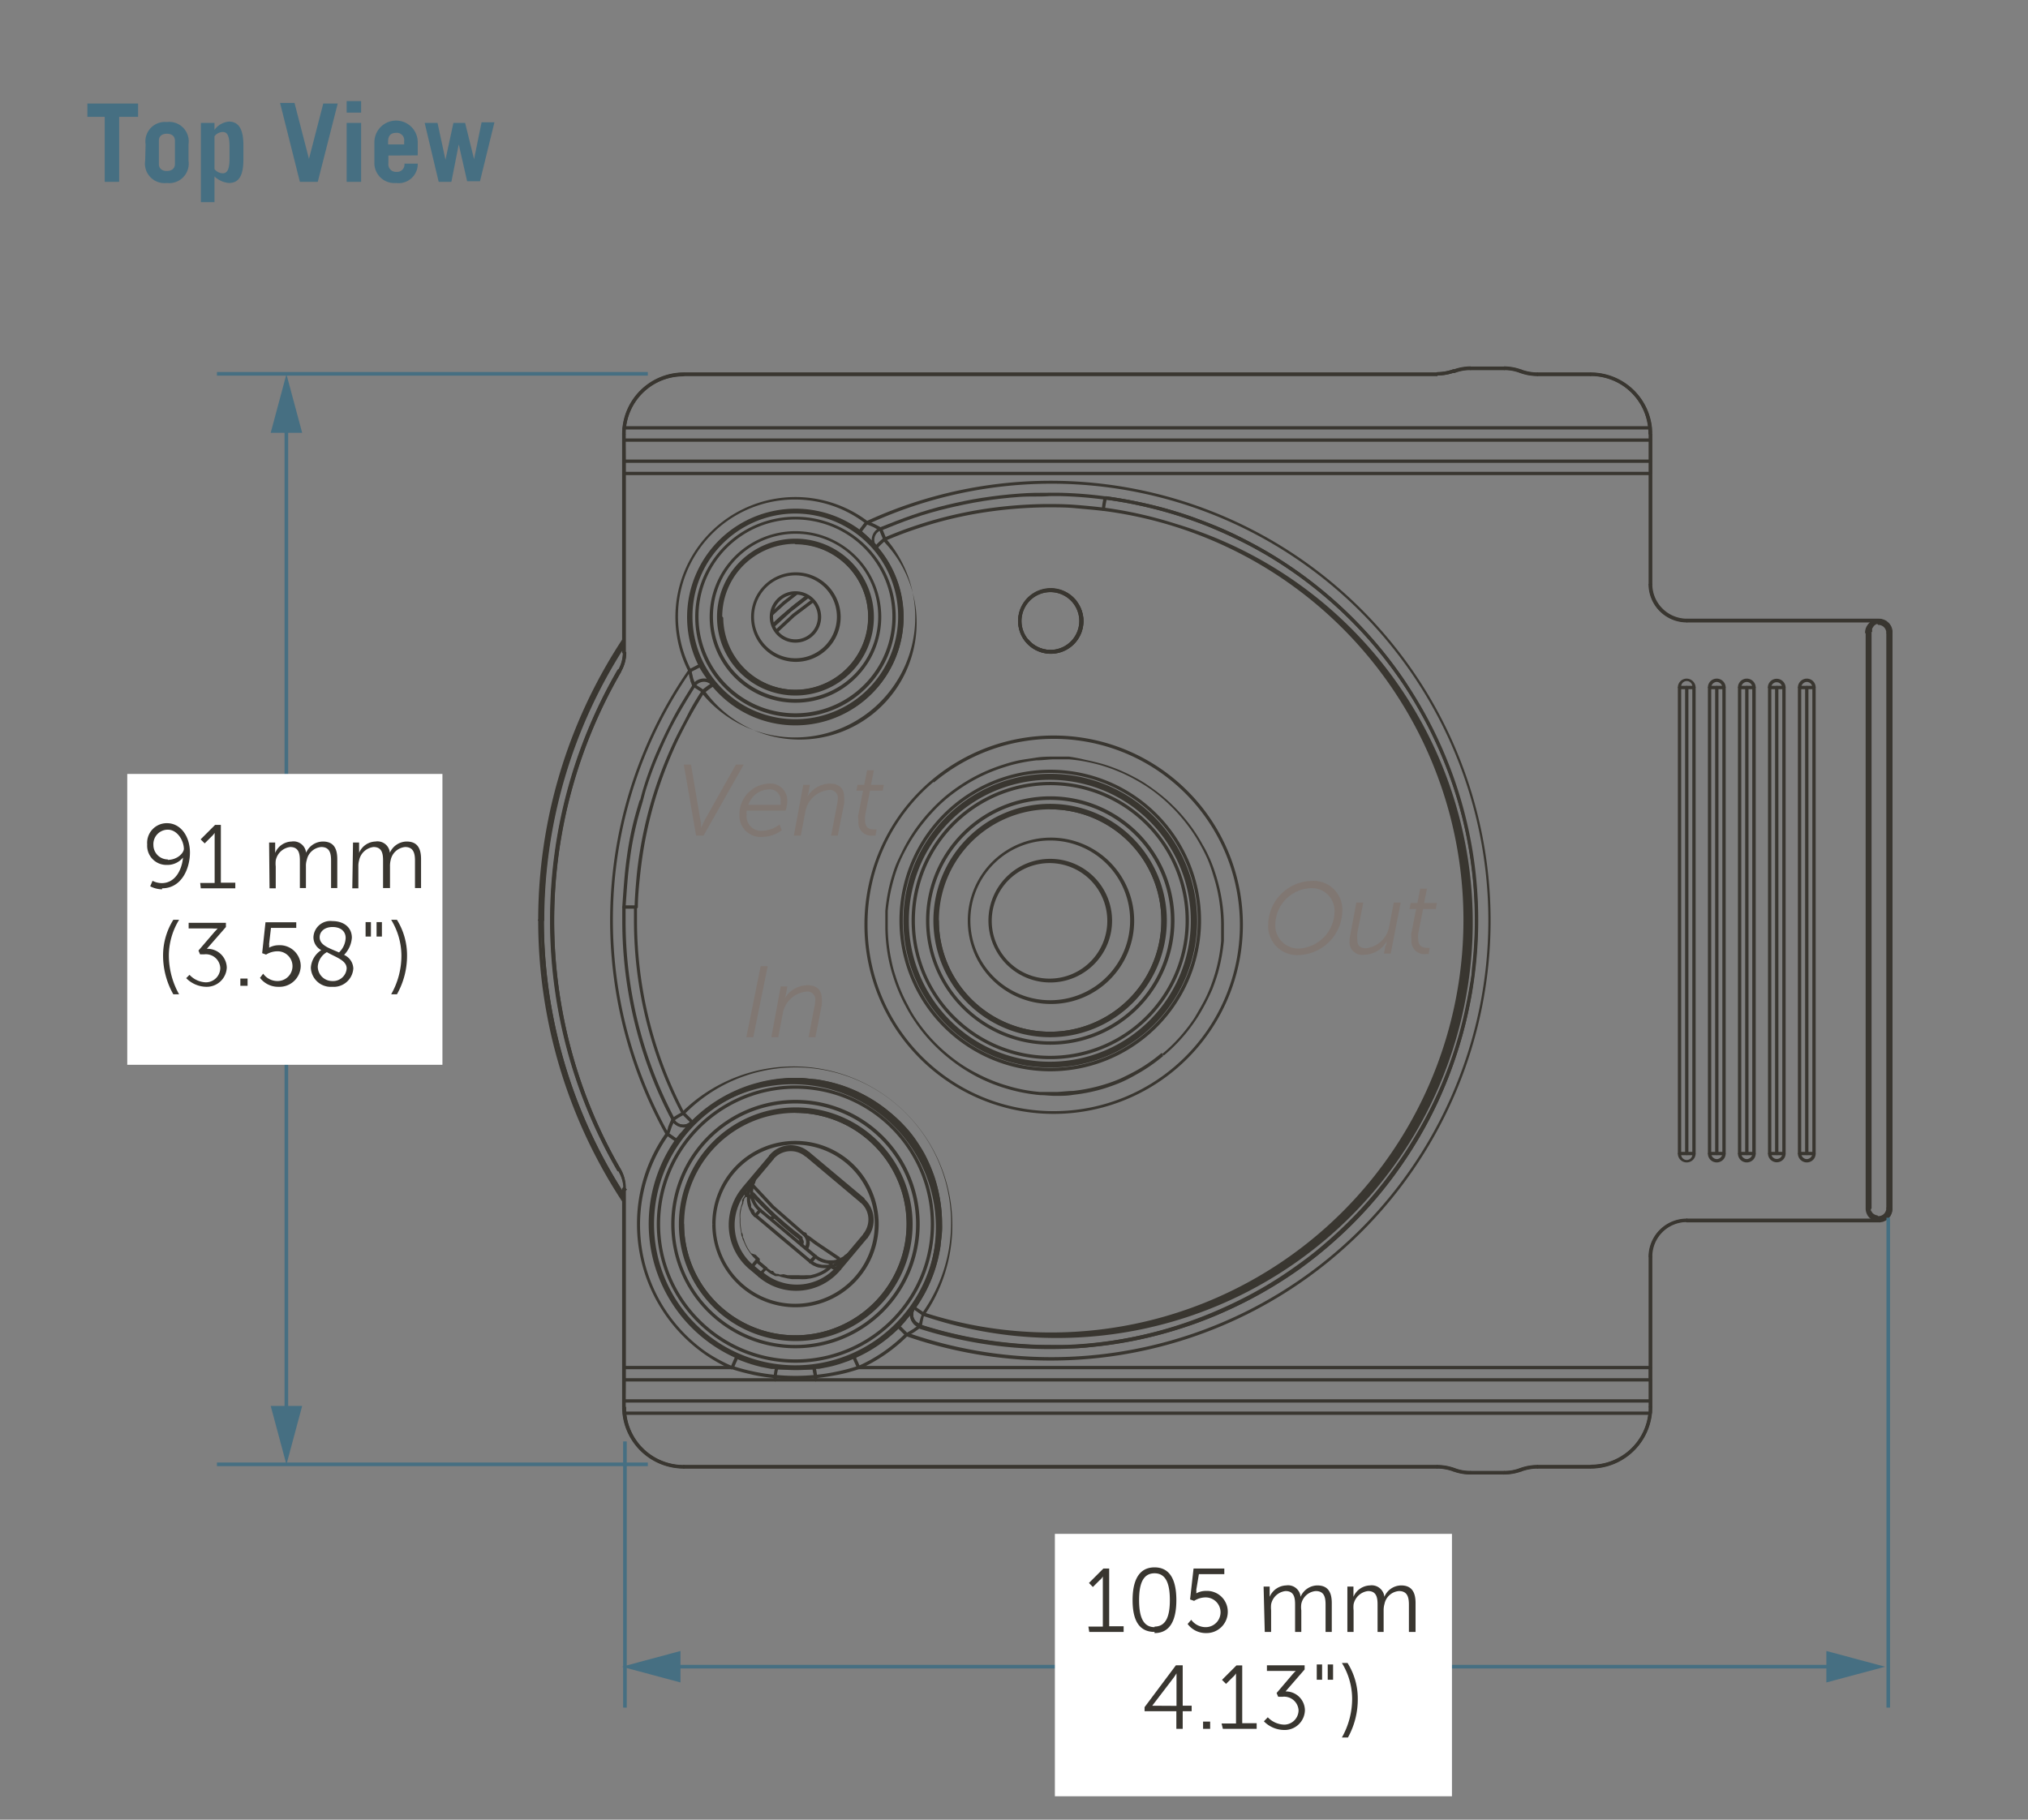 <svg xmlns="http://www.w3.org/2000/svg" viewBox="0 0 140.4 126">
  <rect x="0" y="0" width="140.4" height="126" fill="#808080" stroke="none"/>
  <defs>
    <style>
      .cls-1 {
        fill: #393630;
      }

      .cls-2 {
        fill: #466f82;
      }

      .cls-3 {
        fill: #fff;
      }

      .cls-4 {
        fill: #807772;
      }
    </style>
  </defs>
  <g id="dims">
    <polyline class="cls-1" points="55.94 85.6 55.81 85.36 55.66 85.31 55.61 85.46 55.73 85.71 55.89 85.76 55.94 85.6"/>
    <polyline class="cls-1" points="56 85.72 55.98 85.68 55.83 85.62 55.77 85.77 55.79 85.81 55.94 85.87 56 85.72"/>
    <path class="cls-1" d="M52,82.77l.3.33.67.68.57.54.61.55.66.55.35.27h0l.17.13.06.05,0,0,.17,0,0-.16,0-.06,0,0-.08-.06h0l-.17-.14h0l-.34-.26-.66-.55-.61-.54c-.19-.17-.37-.35-.56-.54s-.44-.44-.66-.67l-.3-.32H52v.16Z"/>
    <path class="cls-1" d="M55.81,41.21l-.54.42c-.19.14-.37.29-.55.44h0l-.7.6-.57.52v.16h.16c.18-.17.37-.35.56-.51s.46-.41.7-.6h0l.54-.44.53-.41,0-.16-.16,0Z"/>
    <path class="cls-1" d="M67.07,63.74h.11a5.53,5.53,0,1,1,1.62,3.9,5.51,5.51,0,0,1-1.62-3.9H67A5.76,5.76,0,1,0,72.7,58,5.75,5.75,0,0,0,67,63.74Z"/>
    <path class="cls-1" d="M72.7,71.67a7.93,7.93,0,0,0,0-15.86l-.11.11.11.12a7.7,7.7,0,1,1,0,15.4l-.11.12.11.11Z"/>
    <path class="cls-1" d="M64.77,63.74a7.93,7.93,0,0,0,7.93,7.93l.12-.11-.12-.12a7.7,7.7,0,0,1-7.7-7.7l-.11-.12-.12.12Z"/>
    <path class="cls-1" d="M49.43,84.76h.11a5.51,5.51,0,1,1,1.62,3.91,5.51,5.51,0,0,1-1.62-3.91h-.23A5.76,5.76,0,1,0,55.07,79a5.75,5.75,0,0,0-5.76,5.75Z"/>
    <path class="cls-1" d="M55.07,92.69a7.93,7.93,0,1,0,0-15.86l-.12.11.12.12a7.7,7.7,0,1,1,0,15.4l-.12.12.12.11Z"/>
    <path class="cls-1" d="M47.13,84.76a7.93,7.93,0,0,0,7.94,7.93l.11-.11-.11-.12a7.7,7.7,0,0,1-7.71-7.7l-.11-.12-.12.12Z"/>
    <path class="cls-1" d="M52.09,42.72h.11a2.87,2.87,0,1,1,2.87,2.86,2.87,2.87,0,0,1-2.87-2.86H52a3.1,3.1,0,1,0,3.1-3.09A3.09,3.09,0,0,0,52,42.72Z"/>
    <path class="cls-1" d="M55.07,48a5.27,5.27,0,1,0,0-10.54l-.12.11.12.12a5,5,0,0,1,0,10.08l-.12.11.12.12Z"/>
    <path class="cls-1" d="M49.79,42.72A5.27,5.27,0,0,0,55.07,48l.11-.12-.11-.11a5.05,5.05,0,0,1-5-5l-.11-.12-.12.12Z"/>
    <polygon class="cls-1" points="63.22 91.13 63.22 90.98 63.24 90.85 63.27 90.76 63.29 90.72 63.3 90.72 63.26 90.56 63.1 90.6 63.09 90.61 63.09 90.61 63.06 90.66 63.06 90.67 63.02 90.78 63.02 90.8 62.99 90.95 62.99 90.97 62.99 91.13 63.11 91.25 63.22 91.13 63.22 91.13"/>
    <polyline class="cls-1" points="71.11 44.49 71.19 44.45 71.23 44.37 71.19 44.29 71.11 44.26 71.03 44.29 71 44.37 71.03 44.45 71.11 44.49"/>
    <polyline class="cls-1" points="74.39 41.73 74.48 41.7 74.51 41.62 74.48 41.54 74.39 41.5 74.31 41.54 74.28 41.62 74.31 41.7 74.39 41.73"/>
    <polyline class="cls-1" points="71.11 44.49 71.19 44.45 71.23 44.37 71.19 44.29 71.11 44.26 71.03 44.29 71 44.37 71.03 44.45 71.11 44.49"/>
    <polyline class="cls-1" points="74.39 41.73 74.48 41.7 74.51 41.62 74.48 41.54 74.39 41.5 74.31 41.54 74.28 41.62 74.31 41.7 74.39 41.73"/>
    <polygon class="cls-1" points="52.32 81.73 52.32 81.72 52.21 81.71 52.32 81.74 52.32 81.73 52.24 81.59 52.1 81.67 52.1 81.67 52.09 81.7 52.09 81.71 52.2 81.84 52.32 81.73 52.32 81.73"/>
    <polyline class="cls-1" points="52.3 81.78 52.31 81.74 52.22 81.6 52.08 81.69 52.08 81.73 52.16 81.86 52.3 81.78"/>
    <path class="cls-1" d="M55.9,86.54a.85.85,0,0,0-.17-1.17l-.16,0,0,.16a.62.62,0,0,1,.24.49.66.66,0,0,1-.11.36l0,.16.16,0Z"/>
    <polygon class="cls-1" points="55.74 85.38 53.59 83.5 52.19 82 52.02 81.99 52.02 82.15 53.43 83.67 53.44 83.67 55.59 85.55 55.75 85.54 55.74 85.38 55.74 85.38"/>
    <path class="cls-1" d="M55.59,86.26l.06-.22a.41.41,0,0,0-.18-.34l-.16,0,0,.16.08.16,0,.11,0,.15.16,0Z"/>
    <path class="cls-1" d="M52,82.71a24.74,24.74,0,0,0,3.38,3.17l.17,0,0-.16a24.29,24.29,0,0,1-3.35-3.14H52v.16Z"/>
    <polygon class="cls-1" points="53.31 84.47 53.46 84.45 53.49 84.44 53.64 84.37 53.7 84.22 53.55 84.16 53.41 84.22 53.27 84.25 53.18 84.38 53.31 84.47 53.31 84.47"/>
    <polygon class="cls-1" points="53.84 43.79 55.02 42.69 56.34 41.69 56.36 41.53 56.2 41.51 54.87 42.51 54.86 42.52 53.68 43.62 53.68 43.78 53.84 43.79 53.84 43.79"/>
    <polygon class="cls-1" points="53.62 43.4 54.75 42.37 55.98 41.41 56 41.25 55.83 41.23 54.6 42.19 54.6 42.2 53.46 43.22 53.45 43.39 53.62 43.4 53.62 43.4"/>
    <polygon class="cls-1" points="55.06 40.99 54.17 41.68 54.17 41.69 53.37 42.41 53.37 42.57 53.53 42.58 54.32 41.86 55.2 41.17 55.22 41.01 55.06 40.99 55.06 40.99"/>
    <path class="cls-1" d="M43.09,44.26a35.43,35.43,0,0,0-5.83,19.48l.11.11.12-.11a35.21,35.21,0,0,1,5.79-19.35l0-.16-.16,0Z"/>
    <path class="cls-1" d="M37.26,63.74a35.43,35.43,0,0,0,5.83,19.48l.16,0,0-.16a35.21,35.21,0,0,1-5.79-19.35l-.12-.12-.11.12Z"/>
    <path class="cls-1" d="M43.09,44.61a35.27,35.27,0,0,0-5.64,19.13l.11.11.12-.11a35,35,0,0,1,5.6-19l0-.16-.16,0Z"/>
    <path class="cls-1" d="M37.45,63.74a35.27,35.27,0,0,0,5.64,19.13l.16,0,0-.16a35,35,0,0,1-5.6-19l-.12-.12-.11.12Z"/>
    <polygon class="cls-1" points="58.15 87.06 56.62 86.03 55.97 85.55 55.81 85.57 55.83 85.73 56.48 86.22 56.49 86.22 58.02 87.26 58.19 87.22 58.15 87.06 58.15 87.06"/>
    <path class="cls-1" d="M49.24,42.72h.12a5.72,5.72,0,1,1,1.67,4,5.72,5.72,0,0,1-1.67-4h-.23a5.94,5.94,0,1,0,5.94-5.94,5.94,5.94,0,0,0-5.94,5.94Z"/>
    <path class="cls-1" d="M64.22,63.74h.12a8.36,8.36,0,1,1,2.45,5.92,8.34,8.34,0,0,1-2.45-5.92h-.23a8.6,8.6,0,1,0,8.59-8.6,8.6,8.6,0,0,0-8.59,8.6Z"/>
    <path class="cls-1" d="M46.58,84.76h.12a8.36,8.36,0,1,1,2.45,5.92,8.34,8.34,0,0,1-2.45-5.92h-.23a8.6,8.6,0,1,0,8.6-8.6,8.6,8.6,0,0,0-8.6,8.6Z"/>
    <path class="cls-1" d="M47.73,42.72h.12A7.22,7.22,0,1,1,50,47.82a7.2,7.2,0,0,1-2.11-5.1h-.23a7.45,7.45,0,1,0,7.45-7.45,7.45,7.45,0,0,0-7.45,7.45Z"/>
    <path class="cls-1" d="M62.71,63.74h.12a9.88,9.88,0,1,1,2.89,7,9.81,9.81,0,0,1-2.89-7H62.6A10.11,10.11,0,1,0,72.7,53.63,10.11,10.11,0,0,0,62.6,63.74Z"/>
    <path class="cls-1" d="M45.07,84.76h.12a9.88,9.88,0,1,1,2.89,7,9.81,9.81,0,0,1-2.89-7H45A10.11,10.11,0,1,0,55.07,74.65,10.11,10.11,0,0,0,45,84.76Z"/>
    <path class="cls-1" d="M49.91,42.72H50a5.05,5.05,0,1,1,1.48,3.56A5,5,0,0,1,50,42.72h-.23a5.28,5.28,0,1,0,5.28-5.27,5.27,5.27,0,0,0-5.28,5.27Z"/>
    <path class="cls-1" d="M47.25,84.76h.11a7.7,7.7,0,1,1,2.26,5.45,7.71,7.71,0,0,1-2.26-5.45h-.23a7.94,7.94,0,1,0,7.94-7.93,7.93,7.93,0,0,0-7.94,7.93Z"/>
    <path class="cls-1" d="M64.89,63.74H65a7.7,7.7,0,1,1,2.26,5.45A7.67,7.67,0,0,1,65,63.74h-.23a7.93,7.93,0,1,0,7.93-7.93,7.93,7.93,0,0,0-7.93,7.93Z"/>
    <path class="cls-1" d="M53.4,42.72h.12a1.55,1.55,0,1,1,1.55,1.55,1.54,1.54,0,0,1-1.55-1.55h-.23a1.78,1.78,0,1,0,1.78-1.78,1.78,1.78,0,0,0-1.78,1.78Z"/>
    <path class="cls-1" d="M68.55,63.74h.11a4,4,0,1,1,1.18,2.86,4,4,0,0,1-1.18-2.86h-.23a4.28,4.28,0,1,0,4.27-4.27,4.27,4.27,0,0,0-4.27,4.27Z"/>
    <path class="cls-1" d="M55.9,79.88a1.76,1.76,0,0,0-1.14-.41,1.79,1.79,0,0,0-1.37.63l0,.16h.16a1.57,1.57,0,0,1,1.19-.55,1.55,1.55,0,0,1,1,.36h.16v-.17Z"/>
    <polyline class="cls-1" points="59.72 83.09 55.9 79.88 55.74 79.9 55.75 80.06 59.57 83.27 59.74 83.25 59.72 83.09"/>
    <polyline class="cls-1" points="53.4 80.1 51.52 82.33 51.54 82.49 51.7 82.48 53.57 80.25 53.56 80.09 53.4 80.1"/>
    <path class="cls-1" d="M51.52,82.33A3.87,3.87,0,0,0,52,87.77l.16,0v-.16a3.62,3.62,0,0,1-.45-5.11v-.16Z"/>
    <path class="cls-1" d="M59.94,85.6a1.77,1.77,0,0,0-.22-2.51h-.16v.17a1.52,1.52,0,0,1,.56,1.18,1.58,1.58,0,0,1-.36,1v.16Z"/>
    <polyline class="cls-1" points="58.07 87.83 59.94 85.6 59.93 85.43 59.77 85.45 57.89 87.68 57.91 87.84 58.07 87.83"/>
    <polyline class="cls-1" points="52 87.77 52.64 88.3 52.8 88.29 52.78 88.12 52.15 87.59 51.99 87.6 52 87.77"/>
    <path class="cls-1" d="M52.64,88.3a3.8,3.8,0,0,0,2.47.9,3.87,3.87,0,0,0,3-1.37v-.17l-.17,0a3.63,3.63,0,0,1-5.11.44l-.16,0,0,.16Z"/>
    <polygon class="cls-1" points="129.93 42.99 129.93 43.04 129.93 43.04 129.93 43.16 130.05 43.27 130.16 43.15 130.16 43.03 130.16 43.03 130.16 42.99 130.03 42.88 129.93 42.99 129.93 42.99"/>
    <polyline class="cls-1" points="130.04 43.1 130.12 43.07 130.16 42.99 130.12 42.91 130.04 42.88 129.96 42.91 129.93 42.99 129.96 43.07 130.04 43.1"/>
    <polygon class="cls-1" points="130.16 84.49 130.16 84.44 130.16 84.33 130.05 84.21 129.93 84.32 129.93 84.44 129.93 84.48 130.03 84.6 130.16 84.49 130.16 84.49"/>
    <polyline class="cls-1" points="130.04 84.6 130.12 84.57 130.16 84.49 130.12 84.41 130.04 84.37 129.96 84.41 129.93 84.49 129.96 84.57 130.04 84.6"/>
    <path class="cls-1" d="M129.39,43.81a.75.75,0,0,1,.05-.26h0l.14-.23h0a.72.72,0,0,1,.48-.22l.1-.13-.12-.1a1,1,0,0,0-.63.29h0a.92.92,0,0,0-.18.3h0a.84.84,0,0,0-.07.35l.12.12.11-.12Z"/>
    <polyline class="cls-1" points="130.13 43.07 130.13 43.06 130.13 42.9 129.96 42.9 129.95 42.91 129.96 43.08 130.13 43.07"/>
    <path class="cls-1" d="M130.06,84.38a.76.76,0,0,1-.26-.06l-.22-.16h0a.73.73,0,0,1-.19-.49l-.11-.12-.12.12a.93.93,0,0,0,.25.64h0a1.15,1.15,0,0,0,.29.2.82.82,0,0,0,.34.09l.12-.1-.1-.13Z"/>
    <polyline class="cls-1" points="130.13 84.42 130.13 84.41 129.96 84.4 129.95 84.57 129.96 84.58 130.13 84.58 130.13 84.42"/>
    <path class="cls-1" d="M43.31,62.82c.08-1.14.15-2.28.31-3.4A21.53,21.53,0,0,1,44.08,57c.12-.51.27-1,.42-1.51l-.08-.15-.14.08c-.15.5-.3,1-.43,1.52a22.5,22.5,0,0,0-.46,2.45c-.16,1.13-.23,2.28-.31,3.42l.11.12.12-.11Z"/>
    <path class="cls-1" d="M43.08,62.81c0,.31,0,.62,0,.93a29.64,29.64,0,0,0,3.42,13.83l.16.05.05-.16a29.31,29.31,0,0,1-3.4-13.72c0-.31,0-.61,0-.92l-.11-.12-.12.11Z"/>
    <polygon class="cls-1" points="131.02 43.78 131.02 43.69 131.02 43.68 131.01 43.6 131 43.59 130.98 43.5 130.98 43.49 130.95 43.42 130.95 43.41 130.91 43.33 130.91 43.32 130.86 43.26 130.86 43.25 130.81 43.18 130.8 43.17 130.75 43.12 130.74 43.11 130.62 43.01 130.6 42.99 130.46 42.92 130.44 42.91 130.28 42.86 130.26 42.85 130.09 42.84 129.96 42.94 130.07 43.07 130.22 43.08 130.36 43.13 130.48 43.19 130.59 43.28 130.63 43.33 130.67 43.38 130.71 43.44 130.74 43.5 130.76 43.57 130.78 43.64 130.79 43.71 130.79 43.79 130.91 43.9 131.02 43.78 131.02 43.78"/>
    <polygon class="cls-1" points="130.08 84.64 130.17 84.64 130.18 84.64 130.26 84.62 130.28 84.62 130.36 84.6 130.37 84.6 130.44 84.57 130.45 84.56 130.53 84.53 130.54 84.52 130.6 84.48 130.62 84.48 130.68 84.43 130.69 84.42 130.74 84.37 130.75 84.36 130.85 84.24 130.87 84.22 130.94 84.08 130.95 84.06 131 83.9 131.01 83.88 131.02 83.71 130.92 83.58 130.79 83.69 130.78 83.84 130.74 83.98 130.67 84.1 130.58 84.2 130.53 84.25 130.48 84.29 130.42 84.32 130.36 84.36 130.29 84.38 130.22 84.4 130.15 84.41 130.07 84.41 129.96 84.53 130.08 84.64 130.08 84.64"/>
    <polyline class="cls-1" points="130.79 43.78 130.79 83.7 130.91 83.81 131.02 83.7 131.02 43.78 130.91 43.67 130.79 43.78"/>
    <polyline class="cls-1" points="129.16 43.81 129.16 83.67 129.28 83.78 129.39 83.67 129.39 43.81 129.28 43.7 129.16 43.81"/>
    <path class="cls-1" d="M72.71,34.35h.62a28.37,28.37,0,0,1,3.18.25l.13-.1-.1-.13a28.54,28.54,0,0,0-3.21-.25H72.7l-.11.12.12.11Z"/>
    <path class="cls-1" d="M62.93,91.15a10.13,10.13,0,0,0-15.53-13v.16h.16A9.91,9.91,0,0,1,62.76,91v.16l.16,0Z"/>
    <polygon class="cls-1" points="46.94 79.04 47.02 78.93 47.1 78.83 47.18 78.73 47.26 78.63 47.42 78.45 47.42 78.45 47.5 78.36 47.5 78.36 47.57 78.28 47.56 78.11 47.4 78.13 47.32 78.21 47.41 78.28 47.32 78.21 47.25 78.3 47.25 78.3 47.09 78.48 47.08 78.48 47 78.58 47 78.58 46.92 78.68 46.91 78.69 46.83 78.79 46.83 78.8 46.75 78.91 46.78 79.06 46.94 79.04 46.94 79.04"/>
    <path class="cls-1" d="M59.59,36.73a7.51,7.51,0,0,0-11.21,9.4l.15,0,0-.16a7.28,7.28,0,0,1,10.87-9.11l.16,0,0-.16Z"/>
    <polygon class="cls-1" points="59.45 36.91 59.55 36.99 59.65 37.08 59.75 37.16 59.84 37.24 60.01 37.41 60.09 37.49 60.09 37.49 60.17 37.57 60.33 37.57 60.33 37.41 60.25 37.33 60.25 37.33 60.17 37.25 60.17 37.25 60 37.08 60 37.08 59.9 36.99 59.9 36.99 59.8 36.9 59.8 36.9 59.7 36.81 59.7 36.81 59.59 36.73 59.43 36.75 59.45 36.91 59.45 36.91"/>
    <path class="cls-1" d="M48.91,47a7.48,7.48,0,0,0,12.31-8.51h0a7.48,7.48,0,0,0-.89-1.05h-.16v.16a8.43,8.43,0,0,1,.86,1h0A7.25,7.25,0,1,1,49.1,46.84l-.16,0,0,.16Z"/>
    <polygon class="cls-1" points="49.1 46.84 48.98 46.66 48.84 46.47 48.77 46.36 48.71 46.25 48.64 46.14 48.58 46.02 48.42 45.98 48.38 46.13 48.44 46.25 48.44 46.25 48.51 46.37 48.51 46.37 48.58 46.48 48.58 46.48 48.65 46.59 48.65 46.59 48.78 46.79 48.79 46.79 48.91 46.98 49.07 47 49.1 46.84 49.1 46.84"/>
    <polygon class="cls-1" points="62.76 91.01 62.61 91.19 62.54 91.28 62.54 91.28 62.46 91.38 62.3 91.57 62.21 91.67 62.11 91.77 62.12 91.93 62.28 91.92 62.37 91.83 62.38 91.83 62.47 91.73 62.47 91.72 62.64 91.53 62.64 91.52 62.72 91.43 62.72 91.43 62.79 91.33 62.94 91.15 62.92 90.99 62.76 91.01 62.76 91.01"/>
    <path class="cls-1" d="M46.75,78.91A10.17,10.17,0,0,0,51,94.06l.16,0-.06-.16a10.35,10.35,0,0,1-1.72-1A10,10,0,0,1,46.94,79l0-.16-.16,0Z"/>
    <path class="cls-1" d="M59.17,94.06a10.19,10.19,0,0,0,3.11-2.13v-.17h-.16a10,10,0,0,1-3,2.09L59,94l.16,0Z"/>
    <path class="cls-1" d="M59.07,93.85l-.21.09-.22.09-.23.09,0,.1,0-.1-.34.11-.33.1-.35.08-.34.08-.35.06h0l-.19,0-.17,0-.09.13.13.1.16,0h0l.18,0h0l.36-.07.35-.07.36-.09.34-.1.35-.12h0l.23-.08h0l.22-.09h0l.21-.09.07-.16-.16-.06Z"/>
    <path class="cls-1" d="M53.78,94.6l-.16,0-.19,0,0,.11,0-.11-.35-.06-.34-.08-.34-.08-.34-.1-.34-.11L51.38,94l-.32-.14-.16.06.07.16.32.13.35.13.35.12.35.1.35.09.35.07.36.07h0l.18,0h0l.16,0,.13-.1-.1-.13Z"/>
    <path class="cls-1" d="M56.35,94.6l-.22,0h-.22l-.21,0h0l-.33,0h-.63l-.33,0-.31,0-.33,0-.12.1.1.13.33,0,.32,0,.33,0h.65l.33,0h0l.21,0h0l.22,0h0l.22,0,.1-.13-.12-.1Z"/>
    <path class="cls-1" d="M62.65,63.74h.12a9.94,9.94,0,1,1,2.91,7,9.92,9.92,0,0,1-2.91-7h-.23A10.17,10.17,0,1,0,72.7,53.58,10.16,10.16,0,0,0,62.54,63.74Z"/>
    <polygon class="cls-1" points="49.45 47.31 49.39 47.24 49.31 47.14 49.22 47.01 49.1 46.84 48.94 46.81 48.91 46.98 49.03 47.14 49.03 47.14 49.13 47.27 49.13 47.28 49.21 47.38 49.26 47.45 49.42 47.47 49.45 47.31 49.45 47.31"/>
    <path class="cls-1" d="M63,91.14a1,1,0,0,0,.65.81l.15-.08-.08-.14a.72.72,0,0,1-.49-.61l-.13-.1-.1.12Z"/>
    <polyline class="cls-1" points="125.59 47.49 125.09 47.49 124.97 47.61 125.09 47.72 125.59 47.72 125.7 47.61 125.59 47.49"/>
    <polyline class="cls-1" points="124.59 47.72 125.09 47.72 125.2 47.61 125.09 47.49 124.59 47.49 124.47 47.61 124.59 47.72"/>
    <path class="cls-1" d="M125.7,47.61a.61.61,0,0,0-.61-.62.62.62,0,0,0-.62.62l.12.11.11-.11a.4.4,0,0,1,.39-.39.39.39,0,0,1,.38.39l.12.11.11-.11Z"/>
    <polyline class="cls-1" points="121.43 47.49 120.93 47.49 120.82 47.61 120.93 47.72 121.43 47.72 121.55 47.61 121.43 47.49"/>
    <polyline class="cls-1" points="120.43 47.72 120.93 47.72 121.05 47.61 120.93 47.49 120.43 47.49 120.32 47.61 120.43 47.72"/>
    <path class="cls-1" d="M121.55,47.61a.62.62,0,0,0-.62-.62.61.61,0,0,0-.61.62l.11.11.12-.11a.39.39,0,0,1,.38-.39.4.4,0,0,1,.39.39l.11.11.12-.11Z"/>
    <polyline class="cls-1" points="118.85 47.49 118.35 47.49 118.24 47.61 118.35 47.72 118.85 47.72 118.97 47.61 118.85 47.49"/>
    <path class="cls-1" d="M119.47,47.61a.62.62,0,0,0-.62-.62.61.61,0,0,0-.61.62l.11.11.12-.11a.39.39,0,0,1,.38-.39.4.4,0,0,1,.39.39l.11.11.12-.11Z"/>
    <polyline class="cls-1" points="119.35 47.49 118.85 47.49 118.74 47.61 118.85 47.72 119.35 47.72 119.47 47.61 119.35 47.49"/>
    <polyline class="cls-1" points="117.27 47.49 116.77 47.49 116.66 47.61 116.77 47.72 117.27 47.72 117.39 47.61 117.27 47.49"/>
    <polyline class="cls-1" points="116.27 47.72 116.77 47.72 116.89 47.61 116.77 47.49 116.27 47.49 116.16 47.61 116.27 47.72"/>
    <path class="cls-1" d="M117.39,47.61a.63.63,0,0,0-.62-.62.61.61,0,0,0-.61.62l.11.11.12-.11a.39.39,0,1,1,.77,0l.11.11.12-.11Z"/>
    <polyline class="cls-1" points="123.51 47.49 123.01 47.49 122.89 47.61 123.01 47.72 123.51 47.72 123.62 47.61 123.51 47.49"/>
    <polyline class="cls-1" points="122.51 47.72 123.01 47.72 123.12 47.61 123.01 47.49 122.51 47.49 122.4 47.61 122.51 47.72"/>
    <path class="cls-1" d="M123.62,47.61A.62.62,0,0,0,123,47a.61.61,0,0,0-.61.62l.11.11.12-.11a.38.38,0,1,1,.76,0l.12.11.11-.11Z"/>
    <polyline class="cls-1" points="124.97 47.61 124.97 79.87 125.09 79.99 125.2 79.87 125.2 47.61 125.09 47.49 124.97 47.61"/>
    <polyline class="cls-1" points="125.7 79.87 125.7 47.61 125.59 47.49 125.47 47.61 125.47 79.87 125.59 79.99 125.7 79.87"/>
    <polyline class="cls-1" points="125.09 79.99 125.59 79.99 125.7 79.87 125.59 79.76 125.09 79.76 124.97 79.87 125.09 79.99"/>
    <polyline class="cls-1" points="118.97 79.87 118.97 47.61 118.85 47.49 118.74 47.61 118.74 79.87 118.85 79.99 118.97 79.87"/>
    <polyline class="cls-1" points="118.35 79.99 118.85 79.99 118.97 79.87 118.85 79.76 118.35 79.76 118.24 79.87 118.35 79.99"/>
    <polyline class="cls-1" points="118.24 47.61 118.24 79.87 118.35 79.99 118.47 79.87 118.47 47.61 118.35 47.49 118.24 47.61"/>
    <polyline class="cls-1" points="120.82 47.61 120.82 79.87 120.93 79.99 121.05 79.87 121.05 47.61 120.93 47.49 120.82 47.61"/>
    <polyline class="cls-1" points="120.43 79.99 120.93 79.99 121.05 79.87 120.93 79.76 120.43 79.76 120.32 79.87 120.43 79.99"/>
    <polyline class="cls-1" points="120.32 47.61 120.32 79.87 120.43 79.99 120.55 79.87 120.55 47.61 120.43 47.49 120.32 47.61"/>
    <polyline class="cls-1" points="122.89 47.61 122.89 79.87 123.01 79.99 123.12 79.87 123.12 47.61 123.01 47.49 122.89 47.61"/>
    <polyline class="cls-1" points="122.51 79.99 123.01 79.99 123.12 79.87 123.01 79.76 122.51 79.76 122.4 79.87 122.51 79.99"/>
    <polyline class="cls-1" points="122.4 47.61 122.4 79.87 122.51 79.99 122.63 79.87 122.63 47.61 122.51 47.49 122.4 47.61"/>
    <polyline class="cls-1" points="116.66 47.61 116.66 79.87 116.77 79.99 116.89 79.87 116.89 47.61 116.77 47.49 116.66 47.61"/>
    <polyline class="cls-1" points="116.27 79.99 116.77 79.99 116.89 79.87 116.77 79.76 116.27 79.76 116.16 79.87 116.27 79.99"/>
    <polyline class="cls-1" points="116.16 47.61 116.16 79.87 116.27 79.99 116.39 79.87 116.39 47.61 116.27 47.49 116.16 47.61"/>
    <polyline class="cls-1" points="119.47 79.87 119.47 47.61 119.35 47.49 119.24 47.61 119.24 79.87 119.35 79.99 119.47 79.87"/>
    <polyline class="cls-1" points="119.35 79.76 118.85 79.76 118.74 79.87 118.85 79.99 119.35 79.99 119.47 79.87 119.35 79.76"/>
    <polyline class="cls-1" points="124.59 79.99 125.09 79.99 125.2 79.87 125.09 79.76 124.59 79.76 124.47 79.87 124.59 79.99"/>
    <polyline class="cls-1" points="124.47 47.61 124.47 79.87 124.59 79.99 124.7 79.87 124.7 47.61 124.59 47.49 124.47 47.61"/>
    <polyline class="cls-1" points="117.39 79.87 117.39 47.61 117.27 47.49 117.16 47.61 117.16 79.87 117.27 79.99 117.39 79.87"/>
    <polyline class="cls-1" points="116.77 79.99 117.27 79.99 117.39 79.87 117.27 79.76 116.77 79.76 116.66 79.87 116.77 79.99"/>
    <polyline class="cls-1" points="121.55 79.87 121.55 47.61 121.43 47.49 121.31 47.61 121.31 79.87 121.43 79.99 121.55 79.87"/>
    <polyline class="cls-1" points="120.93 79.99 121.43 79.99 121.55 79.87 121.43 79.76 120.93 79.76 120.82 79.87 120.93 79.99"/>
    <polyline class="cls-1" points="123.62 79.87 123.62 47.61 123.51 47.49 123.39 47.61 123.39 79.87 123.51 79.99 123.62 79.87"/>
    <polyline class="cls-1" points="123.01 79.99 123.51 79.99 123.62 79.87 123.51 79.76 123.01 79.76 122.89 79.87 123.01 79.99"/>
    <path class="cls-1" d="M116.16,79.87a.61.61,0,0,0,.61.62.62.62,0,0,0,.62-.62l-.12-.11-.11.11a.39.39,0,1,1-.77,0l-.12-.11-.11.11Z"/>
    <path class="cls-1" d="M120.32,79.87a.61.61,0,0,0,.61.62.62.62,0,0,0,.62-.62l-.12-.11-.11.11a.41.41,0,0,1-.39.39.4.4,0,0,1-.38-.39l-.12-.11-.11.11Z"/>
    <path class="cls-1" d="M118.24,79.87a.61.61,0,0,0,.61.62.62.62,0,0,0,.62-.62l-.12-.11-.11.11a.4.4,0,0,1-.39.39.4.4,0,0,1-.38-.39l-.12-.11-.11.11Z"/>
    <path class="cls-1" d="M124.47,79.87a.62.62,0,0,0,.62.62.61.61,0,0,0,.61-.62l-.11-.11-.12.11a.4.4,0,0,1-.38.39.4.4,0,0,1-.39-.39l-.11-.11-.12.11Z"/>
    <path class="cls-1" d="M122.4,79.87a.61.61,0,1,0,1.22,0l-.11-.11-.12.11a.38.38,0,1,1-.76,0l-.12-.11-.11.11Z"/>
    <path class="cls-1" d="M74.48,41.54a2.26,2.26,0,0,0-4,1.46A2.28,2.28,0,0,0,71,44.45h.16l0-.16a2,2,0,0,1-.47-1.3,2,2,0,0,1,.72-1.56,2,2,0,0,1,2.86.25h.16v-.16Z"/>
    <polyline class="cls-1" points="130.08 42.84 116.77 42.84 116.66 42.95 116.77 43.07 130.08 43.07 130.19 42.95 130.08 42.84"/>
    <polyline class="cls-1" points="130.05 42.87 116.77 42.87 116.66 42.98 116.77 43.1 130.05 43.1 130.16 42.98 130.05 42.87"/>
    <polyline class="cls-1" points="116.77 84.64 130.08 84.64 130.19 84.53 130.08 84.41 116.77 84.41 116.66 84.53 116.77 84.64"/>
    <polyline class="cls-1" points="116.77 84.61 130.05 84.61 130.16 84.5 130.05 84.38 116.77 84.38 116.66 84.5 116.77 84.61"/>
    <polyline class="cls-1" points="43.07 30.06 43.07 45.18 43.18 45.3 43.3 45.18 43.3 30.06 43.18 29.95 43.07 30.06"/>
    <path class="cls-1" d="M43.09,30.06v.42l.12.11.11-.11v-.42L43.21,30l-.12.11Z"/>
    <polyline class="cls-1" points="43.33 31.93 43.32 30.48 43.21 30.36 43.09 30.48 43.1 31.93 43.21 32.05 43.33 31.93"/>
    <path class="cls-1" d="M43.33,32.79v-.86l-.12-.11-.11.11v.86l.11.11.12-.11Z"/>
    <polyline class="cls-1" points="43.1 32.79 43.1 45.18 43.21 45.3 43.33 45.18 43.33 32.79 43.21 32.67 43.1 32.79"/>
    <path class="cls-1" d="M114.37,30.48v-.42l-.11-.11-.12.11v.42l.11.11.12-.11Z"/>
    <polyline class="cls-1" points="114.39 40.46 114.39 30.06 114.28 29.95 114.16 30.06 114.16 40.46 114.28 40.57 114.39 40.46"/>
    <polyline class="cls-1" points="114.36 40.46 114.36 32.79 114.25 32.67 114.14 32.79 114.14 40.46 114.25 40.57 114.36 40.46"/>
    <path class="cls-1" d="M114.14,31.93c0,.28,0,.57,0,.86l.12.11.11-.11c0-.29,0-.58,0-.86l-.12-.11-.11.11Z"/>
    <polyline class="cls-1" points="114.14 30.48 114.14 31.93 114.25 32.05 114.37 31.93 114.37 30.48 114.26 30.36 114.14 30.48"/>
    <polyline class="cls-1" points="43.1 82.3 43.1 94.69 43.21 94.81 43.33 94.69 43.33 82.3 43.21 82.18 43.1 82.3"/>
    <path class="cls-1" d="M43.33,82.3A2.68,2.68,0,0,0,43,81l-.15,0,0,.16a2.32,2.32,0,0,1,.33,1.21l.11.11.12-.11Z"/>
    <path class="cls-1" d="M42.77,46.39a34.63,34.63,0,0,0,0,34.7l.16,0L43,81a34.37,34.37,0,0,1,0-34.46l0-.16-.16,0Z"/>
    <path class="cls-1" d="M43,46.51a2.71,2.71,0,0,0,.36-1.33l-.12-.11-.11.11a2.34,2.34,0,0,1-.33,1.21l0,.16.15,0Z"/>
    <path class="cls-1" d="M114.13,40.46a2.65,2.65,0,0,0,2.64,2.64l.12-.12-.12-.11a2.42,2.42,0,0,1-2.41-2.41l-.11-.12-.12.12Z"/>
    <path class="cls-1" d="M116.77,84.38A2.65,2.65,0,0,0,114.13,87l.12.12.11-.12a2.42,2.42,0,0,1,2.41-2.41l.12-.11-.12-.12Z"/>
    <polyline class="cls-1" points="114.36 94.69 114.36 87.02 114.25 86.91 114.14 87.02 114.14 94.69 114.25 94.81 114.36 94.69"/>
    <path class="cls-1" d="M114.16,40.46a2.61,2.61,0,0,0,2.61,2.61l.12-.12-.12-.11a2.4,2.4,0,0,1-2.38-2.38l-.11-.12-.12.12Z"/>
    <path class="cls-1" d="M43,46.49a2.62,2.62,0,0,0,.35-1.31l-.12-.11-.11.11a2.42,2.42,0,0,1-.32,1.2l0,.15.16,0Z"/>
    <path class="cls-1" d="M42.75,46.38a34.6,34.6,0,0,0,0,34.72l.15,0L43,81a34.38,34.38,0,0,1,0-34.5l-.05-.15-.15,0Z"/>
    <path class="cls-1" d="M43.3,82.3A2.6,2.6,0,0,0,43,81l-.16,0,0,.15a2.42,2.42,0,0,1,.32,1.2l.11.11.12-.11Z"/>
    <path class="cls-1" d="M43.09,97v.42l.12.11.11-.11V97l-.11-.11-.12.11Z"/>
    <polyline class="cls-1" points="43.07 82.3 43.07 97.42 43.18 97.53 43.3 97.42 43.3 82.3 43.18 82.18 43.07 82.3"/>
    <path class="cls-1" d="M43.33,95.55v-.86l-.12-.11-.11.11v.85l.11.12.12-.11Z"/>
    <polyline class="cls-1" points="43.32 97 43.33 95.55 43.21 95.43 43.1 95.55 43.09 97 43.21 97.12 43.32 97"/>
    <path class="cls-1" d="M116.77,84.41A2.61,2.61,0,0,0,114.16,87l.12.12.11-.12a2.39,2.39,0,0,1,2.38-2.38l.12-.11-.12-.12Z"/>
    <polyline class="cls-1" points="114.39 97.42 114.39 87.02 114.28 86.91 114.16 87.02 114.16 97.42 114.28 97.53 114.39 97.42"/>
    <path class="cls-1" d="M114.37,97.42V97l-.12-.11-.11.11v.42l.12.11.11-.11Z"/>
    <polyline class="cls-1" points="114.14 95.55 114.14 97 114.26 97.12 114.37 97 114.37 95.55 114.25 95.43 114.14 95.55"/>
    <path class="cls-1" d="M114.13,94.69c0,.29,0,.58,0,.86l.11.11.12-.12c0-.27,0-.56,0-.85l-.11-.11-.12.11Z"/>
    <path class="cls-1" d="M43.32,30.06v0c0-.13,0-.27,0-.4l-.1-.13-.13.1c0,.14,0,.29,0,.43v0l.12.12.11-.12Z"/>
    <path class="cls-1" d="M114.12,29.64c0,.13,0,.27,0,.4v0l.12.12.11-.12v0c0-.14,0-.29,0-.43l-.13-.1-.1.13Z"/>
    <path class="cls-1" d="M114.14,97.42v0c0,.13,0,.27,0,.4l.1.13.13-.1c0-.14,0-.29,0-.43v0l-.11-.12-.12.12Z"/>
    <path class="cls-1" d="M43.34,97.84c0-.13,0-.27,0-.4v0l-.11-.12-.12.11v0c0,.14,0,.29,0,.43l.13.1.1-.13Z"/>
    <path class="cls-1" d="M114.35,29.61a4.26,4.26,0,0,0-4.23-3.8l-.11.12.11.11a4,4,0,0,1,4,3.6l.13.1.1-.13Z"/>
    <path class="cls-1" d="M114.39,30.06a4.27,4.27,0,0,0-4.27-4.27l-.11.12.11.11a4,4,0,0,1,4,4l.12.12.11-.12Z"/>
    <path class="cls-1" d="M47.34,25.81a4.26,4.26,0,0,0-4.23,3.8l.11.13.12-.1a4,4,0,0,1,4-3.6l.12-.11-.12-.12Z"/>
    <path class="cls-1" d="M47.34,25.79a4.27,4.27,0,0,0-4.27,4.27l.11.12.12-.12a4,4,0,0,1,4-4l.12-.11-.12-.12Z"/>
    <path class="cls-1" d="M110.12,101.67a4.26,4.26,0,0,0,4.23-3.8l-.1-.13-.13.1a4,4,0,0,1-4,3.6l-.11.11.11.12Z"/>
    <path class="cls-1" d="M110.12,101.69a4.27,4.27,0,0,0,4.27-4.27l-.11-.12-.12.12a4,4,0,0,1-4,4l-.11.11.11.12Z"/>
    <path class="cls-1" d="M43.11,97.87a4.26,4.26,0,0,0,4.23,3.8l.12-.12-.12-.11a4,4,0,0,1-4-3.6l-.12-.1-.11.13Z"/>
    <path class="cls-1" d="M43.07,97.42a4.27,4.27,0,0,0,4.27,4.27l.12-.12-.12-.11a4,4,0,0,1-4-4l-.12-.12-.11.12Z"/>
    <polyline class="cls-1" points="99.49 25.81 47.34 25.81 47.23 25.93 47.34 26.04 99.49 26.04 99.61 25.93 99.49 25.81"/>
    <path class="cls-1" d="M99.49,26a3.58,3.58,0,0,0,1.21-.21l.06-.15-.14-.07a3.32,3.32,0,0,1-1.13.2l-.11.12.11.11Z"/>
    <path class="cls-1" d="M101.81,25.4a3.43,3.43,0,0,0-1.19.21l-.07.15.15.07a3,3,0,0,1,1.11-.2l.11-.12-.11-.11Z"/>
    <polyline class="cls-1" points="104.13 25.4 101.81 25.4 101.69 25.51 101.81 25.63 104.13 25.63 104.25 25.51 104.13 25.4"/>
    <path class="cls-1" d="M105.32,25.61a3.43,3.43,0,0,0-1.19-.21l-.11.11.11.12a3,3,0,0,1,1.11.2l.15-.07-.07-.15Z"/>
    <path class="cls-1" d="M105.24,25.83a3.58,3.58,0,0,0,1.21.21l.11-.11-.11-.12a3.36,3.36,0,0,1-1.13-.2l-.14.07.06.15Z"/>
    <polyline class="cls-1" points="110.12 25.81 106.45 25.81 106.33 25.93 106.45 26.04 110.12 26.04 110.24 25.93 110.12 25.81"/>
    <polyline class="cls-1" points="104.13 25.38 101.81 25.38 101.69 25.49 101.81 25.61 104.13 25.61 104.25 25.49 104.13 25.38"/>
    <path class="cls-1" d="M105.33,25.59a3.49,3.49,0,0,0-1.2-.22l-.11.12.11.11a3.05,3.05,0,0,1,1.12.21l.15-.07-.07-.15Z"/>
    <path class="cls-1" d="M101.81,25.37a3.49,3.49,0,0,0-1.2.22l-.07.15.15.07a3.05,3.05,0,0,1,1.12-.21l.11-.11-.11-.12Z"/>
    <path class="cls-1" d="M105.25,25.81a3.48,3.48,0,0,0,1.2.21l.11-.11-.11-.12a3.31,3.31,0,0,1-1.12-.2l-.15.07.07.15Z"/>
    <path class="cls-1" d="M99.49,26a3.48,3.48,0,0,0,1.2-.21l.07-.15-.15-.07a3.31,3.31,0,0,1-1.12.2l-.11.12.11.11Z"/>
    <polyline class="cls-1" points="110.12 25.79 106.45 25.79 106.33 25.91 106.45 26.02 110.12 26.02 110.24 25.91 110.12 25.79"/>
    <polyline class="cls-1" points="99.49 25.79 47.34 25.79 47.23 25.91 47.34 26.02 99.49 26.02 99.61 25.91 99.49 25.79"/>
    <polyline class="cls-1" points="46.7 77.46 46.69 77.46 46.54 77.41 46.49 77.56 46.49 77.56 46.65 77.62 46.7 77.46"/>
    <polyline class="cls-1" points="106.45 101.67 110.12 101.67 110.24 101.55 110.12 101.44 106.45 101.44 106.33 101.55 106.45 101.67"/>
    <path class="cls-1" d="M106.45,101.44a3.58,3.58,0,0,0-1.21.21l-.06.15.14.07a3.36,3.36,0,0,1,1.13-.2l.11-.12-.11-.11Z"/>
    <path class="cls-1" d="M104.13,102.08a3.43,3.43,0,0,0,1.19-.21l.07-.15-.15-.07a3,3,0,0,1-1.11.2L104,102l.11.11Z"/>
    <polyline class="cls-1" points="101.81 102.08 104.13 102.08 104.25 101.97 104.13 101.85 101.81 101.85 101.69 101.97 101.81 102.08"/>
    <path class="cls-1" d="M100.62,101.87a3.43,3.43,0,0,0,1.19.21l.11-.11-.11-.12a3,3,0,0,1-1.11-.2l-.15.07.07.15Z"/>
    <path class="cls-1" d="M100.7,101.65a3.58,3.58,0,0,0-1.21-.21l-.11.11.11.12a3.32,3.32,0,0,1,1.13.2l.14-.07-.06-.15Z"/>
    <polyline class="cls-1" points="47.34 101.67 99.49 101.67 99.61 101.55 99.49 101.44 47.34 101.44 47.23 101.55 47.34 101.67"/>
    <polyline class="cls-1" points="47.34 101.69 99.49 101.69 99.61 101.57 99.49 101.46 47.34 101.46 47.23 101.57 47.34 101.69"/>
    <path class="cls-1" d="M100.69,101.67a3.48,3.48,0,0,0-1.2-.21l-.11.11.11.12a3.31,3.31,0,0,1,1.12.2l.15-.07-.07-.15Z"/>
    <path class="cls-1" d="M106.45,101.46a3.48,3.48,0,0,0-1.2.21l-.07.15.15.07a3.31,3.31,0,0,1,1.12-.2l.11-.12-.11-.11Z"/>
    <polyline class="cls-1" points="106.45 101.69 110.12 101.69 110.24 101.57 110.12 101.46 106.45 101.46 106.33 101.57 106.45 101.69"/>
    <path class="cls-1" d="M100.61,101.89a3.48,3.48,0,0,0,1.2.21l.11-.11-.11-.12a3,3,0,0,1-1.12-.2l-.15.07.07.15Z"/>
    <path class="cls-1" d="M104.13,102.1a3.48,3.48,0,0,0,1.2-.21l.07-.15-.15-.07a3,3,0,0,1-1.12.2L104,102l.11.11Z"/>
    <polyline class="cls-1" points="101.81 102.1 104.13 102.1 104.25 101.99 104.13 101.87 101.81 101.87 101.69 101.99 101.81 102.1"/>
    <path class="cls-1" d="M70.61,43h.11a2,2,0,1,1,2,2,2,2,0,0,1-2-2h-.23a2.26,2.26,0,1,0,2.26-2.25A2.26,2.26,0,0,0,70.49,43Z"/>
    <path class="cls-1" d="M70.61,43h.11a2,2,0,1,1,2,2,2,2,0,0,1-2-2h-.23a2.26,2.26,0,1,0,2.26-2.25A2.26,2.26,0,0,0,70.49,43Z"/>
    <path class="cls-1" d="M71,44.45a2.25,2.25,0,0,0,1.73.8h0l.12-.11L72.75,45h0a2,2,0,0,1-1.55-.72l-.16,0,0,.17Z"/>
    <path class="cls-1" d="M72.75,45.25A2.26,2.26,0,0,0,75,43h-.1l.1,0v0h-.1l.1,0v0a2.27,2.27,0,0,0-.53-1.45h-.16v.16a2.07,2.07,0,0,1,.47,1.3h.11l-.11,0v0a2,2,0,0,1-2,2l-.11.12.11.11Z"/>
    <polygon class="cls-1" points="52.55 83.88 54.69 85.68 56.37 87.09 56.53 87.08 56.52 86.91 54.83 85.5 52.69 83.71 52.53 83.72 52.55 83.88 52.55 83.88"/>
    <polygon class="cls-1" points="51.97 82.99 51.99 83.04 51.99 83.04 52 83.09 52 83.09 52.02 83.14 52.02 83.14 52.04 83.2 52.05 83.2 52.07 83.26 52.07 83.26 52.13 83.37 52.13 83.38 52.21 83.5 52.21 83.51 52.28 83.61 52.29 83.61 52.33 83.66 52.33 83.66 52.37 83.71 52.37 83.71 52.46 83.8 52.46 83.81 52.54 83.88 52.71 83.87 52.7 83.71 52.62 83.64 52.54 83.56 52.5 83.52 52.47 83.47 52.4 83.38 52.33 83.27 52.28 83.16 52.26 83.11 52.24 83.06 52.22 83.02 52.21 82.97 52.2 82.93 52.05 82.85 51.97 82.99 51.97 82.99"/>
    <polygon class="cls-1" points="56.37 87.09 56.41 87.12 56.41 87.12 56.45 87.16 56.45 87.16 56.51 87.19 56.51 87.19 56.56 87.23 56.57 87.23 56.67 87.3 56.68 87.3 56.79 87.35 56.8 87.36 56.93 87.41 56.94 87.41 57.06 87.45 57.07 87.45 57.16 87.47 57.17 87.47 57.26 87.49 57.26 87.49 57.34 87.5 57.47 87.4 57.37 87.27 57.29 87.26 57.21 87.25 57.12 87.22 57.01 87.19 56.89 87.14 56.78 87.09 56.69 87.04 56.64 87 56.59 86.97 56.55 86.94 56.51 86.91 56.35 86.93 56.37 87.09 56.37 87.09"/>
    <polygon class="cls-1" points="57.35 87.5 57.42 87.5 57.43 87.5 57.51 87.5 57.51 87.5 57.62 87.5 57.63 87.5 57.75 87.49 57.76 87.49 57.87 87.47 57.88 87.47 58.03 87.43 58.11 87.29 57.97 87.2 57.83 87.24 57.73 87.26 57.61 87.27 57.51 87.27 57.44 87.27 57.36 87.27 57.24 87.38 57.35 87.5 57.35 87.5"/>
    <polygon class="cls-1" points="51.92 82.31 51.91 82.41 51.91 82.42 51.91 82.51 51.91 82.52 51.91 82.6 51.91 82.61 51.92 82.67 51.92 82.68 51.94 82.84 51.94 82.85 51.97 82.98 52.11 83.07 52.2 82.93 52.17 82.8 52.15 82.65 52.14 82.59 52.14 82.52 52.14 82.43 52.15 82.33 52.05 82.2 51.92 82.31 51.92 82.31"/>
    <path class="cls-1" d="M43.09,44.63a35.25,35.25,0,0,0,0,38.22l.16,0,0-.16a35.05,35.05,0,0,1,0-38l0-.16-.16,0Z"/>
    <path class="cls-1" d="M58.64,86.79l-.26.26a1.76,1.76,0,0,1-.3.24l0,.16.16,0a2.66,2.66,0,0,0,.31-.26,3.7,3.7,0,0,0,.28-.28v-.16Z"/>
    <polyline class="cls-1" points="58.05 87.42 58.16 87.37 58.21 87.22 58.06 87.16 57.95 87.21 57.89 87.37 58.05 87.42"/>
    <polygon class="cls-1" points="58.27 87.31 58.49 87.21 58.52 87.19 58.69 87.04 58.7 86.87 58.53 86.86 58.37 87.01 58.17 87.11 58.12 87.26 58.27 87.31 58.27 87.31"/>
    <polygon class="cls-1" points="52.04 81.85 52.01 81.94 52 81.95 51.97 82.05 51.97 82.06 51.95 82.17 51.94 82.18 51.92 82.3 52.02 82.43 52.15 82.33 52.17 82.22 52.19 82.12 52.22 82.02 52.26 81.93 52.19 81.78 52.04 81.85 52.04 81.85"/>
    <polygon class="cls-1" points="52.06 81.8 52.06 81.81 52.05 81.82 52.05 81.84 52.1 81.99 52.26 81.94 52.26 81.92 52.26 81.92 52.27 81.9 52.27 81.9 52.27 81.89 52.21 81.74 52.06 81.8 52.06 81.8"/>
    <path class="cls-1" d="M48.24,42.72h.12a6.71,6.71,0,1,1,2,4.74,6.69,6.69,0,0,1-2-4.74h-.23a6.94,6.94,0,1,0,6.94-6.94,6.94,6.94,0,0,0-6.94,6.94Z"/>
    <path class="cls-1" d="M47.83,42.72h.11a7.12,7.12,0,1,1,2.09,5,7.1,7.1,0,0,1-2.09-5h-.23a7.36,7.36,0,1,0,7.36-7.35,7.35,7.35,0,0,0-7.36,7.35Z"/>
    <path class="cls-1" d="M49.76,42.72h.11a5.19,5.19,0,1,1,1.52,3.67,5.22,5.22,0,0,1-1.52-3.67h-.23a5.43,5.43,0,1,0,5.43-5.42,5.43,5.43,0,0,0-5.43,5.42Z"/>
    <path class="cls-1" d="M63.22,63.74h.12a9.37,9.37,0,1,1,2.74,6.62,9.29,9.29,0,0,1-2.74-6.62h-.23a9.6,9.6,0,1,0,9.59-9.6,9.59,9.59,0,0,0-9.59,9.6Z"/>
    <path class="cls-1" d="M62.8,63.74h.12a9.76,9.76,0,1,1,2.86,6.92,9.76,9.76,0,0,1-2.86-6.92h-.23a10,10,0,1,0,10-10,10,10,0,0,0-10,10Z"/>
    <path class="cls-1" d="M64.74,63.74h.11a7.85,7.85,0,1,1,2.3,5.55,7.82,7.82,0,0,1-2.3-5.55h-.23a8.08,8.08,0,1,0,8.08-8.08,8.08,8.08,0,0,0-8.08,8.08Z"/>
    <path class="cls-1" d="M45.58,84.76h.12a9.37,9.37,0,1,1,2.74,6.62,9.33,9.33,0,0,1-2.74-6.62h-.23a9.6,9.6,0,1,0,9.6-9.6,9.6,9.6,0,0,0-9.6,9.6Z"/>
    <path class="cls-1" d="M45.17,84.76h.11a9.78,9.78,0,1,1,2.87,6.92,9.77,9.77,0,0,1-2.87-6.92h-.23a10,10,0,1,0,10-10,10,10,0,0,0-10,10Z"/>
    <path class="cls-1" d="M47.1,84.76h.11a7.85,7.85,0,1,1,2.3,5.55,7.82,7.82,0,0,1-2.3-5.55H47a8.09,8.09,0,1,0,8.09-8.08A8.09,8.09,0,0,0,47,84.76Z"/>
    <polyline class="cls-1" points="59.89 85.56 58.02 87.78 58.04 87.95 58.2 87.93 60.07 85.7 60.05 85.54 59.89 85.56"/>
    <path class="cls-1" d="M60.07,85.7A2,2,0,0,0,59.83,83l-.16,0v.16a1.71,1.71,0,0,1,.21,2.41l0,.17.16,0Z"/>
    <polyline class="cls-1" points="55.86 79.93 59.68 83.14 59.84 83.13 59.83 82.96 56.01 79.76 55.84 79.77 55.86 79.93"/>
    <path class="cls-1" d="M56,79.76a1.93,1.93,0,0,0-2.74.24v.16l.16,0a1.73,1.73,0,0,1,1.32-.61,1.7,1.7,0,0,1,1.1.4H56v-.16Z"/>
    <polyline class="cls-1" points="51.57 82.37 53.44 80.14 53.43 79.98 53.27 80 51.4 82.22 51.41 82.39 51.57 82.37"/>
    <path class="cls-1" d="M51.4,82.23a4,4,0,0,0,.49,5.66h.17l0-.16a3.82,3.82,0,0,1-.47-5.35v-.16l-.16,0Z"/>
    <polyline class="cls-1" points="52.68 88.25 52.04 87.72 51.88 87.73 51.89 87.89 52.53 88.43 52.69 88.41 52.68 88.25"/>
    <path class="cls-1" d="M52.53,88.43a4,4,0,0,0,5.67-.5l0-.16H58a3.78,3.78,0,0,1-5.34.47l-.16,0v.16Z"/>
    <polygon class="cls-1" points="53.55 80.09 53.55 80.08 53.54 80.07 53.52 80.06 53.52 80.06 53.5 80.04 53.48 80.02 53.48 80.02 53.46 80 53.43 79.98 53.27 80 53.28 80.16 53.31 80.18 53.31 80.18 53.33 80.2 53.35 80.22 53.35 80.22 53.37 80.23 53.39 80.25 53.39 80.25 53.4 80.26 53.4 80.26 53.41 80.27 53.57 80.25 53.55 80.09 53.55 80.09"/>
    <polygon class="cls-1" points="55.92 80.04 55.92 80.03 55.93 80.02 55.93 80.03 55.95 80.01 55.95 80.01 55.96 79.99 55.98 79.97 55.98 79.97 56 79.94 56 79.94 56.02 79.92 56.01 79.76 55.84 79.77 55.83 79.8 55.8 79.82 55.8 79.82 55.79 79.84 55.78 79.84 55.77 79.86 55.76 79.88 55.76 79.88 55.75 79.89 55.74 79.89 55.74 79.9 55.76 80.06 55.92 80.04 55.92 80.04"/>
    <polygon class="cls-1" points="59.67 82.97 59.65 83 59.65 83 59.63 83.03 59.61 83.05 59.61 83.05 59.59 83.07 59.59 83.07 59.58 83.08 59.57 83.09 59.57 83.09 59.56 83.1 59.58 83.26 59.74 83.25 59.74 83.25 59.75 83.23 59.76 83.23 59.77 83.22 59.78 83.2 59.78 83.2 59.8 83.17 59.8 83.17 59.82 83.15 59.84 83.13 59.83 82.97 59.67 82.97 59.67 82.97"/>
    <polygon class="cls-1" points="51.69 82.32 51.68 82.31 51.67 82.3 51.67 82.3 51.65 82.29 51.65 82.29 51.63 82.27 51.61 82.25 51.59 82.23 51.58 82.23 51.56 82.21 51.4 82.23 51.41 82.39 51.44 82.41 51.46 82.43 51.46 82.43 51.48 82.45 51.5 82.46 51.52 82.47 51.53 82.48 51.53 82.49 51.54 82.5 51.7 82.48 51.69 82.32 51.69 82.32"/>
    <polygon class="cls-1" points="51.99 87.6 51.98 87.61 51.98 87.61 51.97 87.63 51.96 87.64 51.95 87.64 51.94 87.66 51.94 87.66 51.92 87.68 51.92 87.68 51.9 87.71 51.88 87.73 51.89 87.89 52.05 87.88 52.08 87.85 52.08 87.85 52.1 87.83 52.11 87.81 52.11 87.81 52.13 87.79 52.14 87.78 52.15 87.77 52.16 87.76 52.16 87.75 52.15 87.59 51.99 87.6 51.99 87.6"/>
    <polygon class="cls-1" points="60.05 85.54 60.03 85.52 60.01 85.5 60.01 85.5 59.98 85.48 59.96 85.47 59.95 85.45 59.94 85.44 59.94 85.44 59.93 85.44 59.77 85.45 59.78 85.61 59.79 85.62 59.8 85.63 59.8 85.63 59.82 85.64 59.82 85.64 59.84 85.66 59.86 85.67 59.88 85.69 59.88 85.7 59.91 85.72 60.07 85.7 60.05 85.54 60.05 85.54"/>
    <polygon class="cls-1" points="58.18 87.77 58.16 87.75 58.14 87.73 58.13 87.73 58.11 87.71 58.1 87.7 58.09 87.69 58.08 87.68 58.07 87.67 58.07 87.67 58.06 87.67 57.9 87.68 57.91 87.84 57.92 87.84 57.93 87.86 57.93 87.86 57.95 87.87 57.96 87.89 57.97 87.89 57.99 87.91 58.01 87.92 58.01 87.93 58.04 87.95 58.2 87.93 58.18 87.77 58.18 87.77"/>
    <polygon class="cls-1" points="52.69 88.41 52.71 88.39 52.73 88.37 52.73 88.36 52.75 88.34 52.75 88.34 52.77 88.32 52.78 88.31 52.78 88.31 52.79 88.3 52.79 88.29 52.8 88.29 52.78 88.13 52.62 88.14 52.61 88.15 52.6 88.16 52.6 88.16 52.59 88.17 52.59 88.18 52.58 88.19 52.56 88.22 52.56 88.22 52.54 88.24 52.54 88.24 52.52 88.27 52.53 88.43 52.69 88.41 52.69 88.41"/>
    <path class="cls-1" d="M130,43a.72.72,0,0,0-.49.26h0l-.12.21,0,0,0,.24.09.13.13-.09,0-.22.12-.19-.1-.06.09.08a.52.52,0,0,1,.35-.18l.1-.13L130,43Z"/>
    <polyline class="cls-1" points="129.45 43.7 129.28 43.7 129.17 43.82 129.28 43.93 129.45 43.93 129.57 43.82 129.45 43.7"/>
    <path class="cls-1" d="M129.4,43.82l0-.26h0l.14-.22h0a.71.71,0,0,1,.46-.24l.1-.12-.12-.1a.92.92,0,0,0-.61.3h0a1.17,1.17,0,0,0-.19.3h0a1,1,0,0,0-.06.34l.11.11.12-.11Z"/>
    <path class="cls-1" d="M130.82,43.82a.78.78,0,0,0-.77-.78l-.12.12.12.11a.55.55,0,0,1,.54.55l.11.12.12-.12Z"/>
    <path class="cls-1" d="M131,43.82a1,1,0,0,0-1-.94l-.12.11.12.12a.71.71,0,0,1,.72.71l.11.12.12-.12Z"/>
    <polyline class="cls-1" points="130.87 43.71 130.71 43.71 130.59 43.82 130.71 43.94 130.87 43.94 130.99 43.82 130.87 43.71"/>
    <path class="cls-1" d="M130,84.6a1,1,0,0,0,1-.94l-.12-.12-.11.12a.71.71,0,0,1-.72.71l-.12.12.12.11Z"/>
    <path class="cls-1" d="M130.05,84.44a.78.78,0,0,0,.77-.78l-.12-.12-.11.12a.55.55,0,0,1-.54.55l-.12.11.12.12Z"/>
    <polyline class="cls-1" points="130.87 83.54 130.71 83.54 130.59 83.66 130.71 83.77 130.87 83.77 130.99 83.66 130.87 83.54"/>
    <path class="cls-1" d="M129.34,83.68l0,.24,0,0,.12.21h0a.72.72,0,0,0,.49.26l.13-.11-.1-.12a.57.57,0,0,1-.35-.18l-.09.08.1-.06-.12-.19,0-.22-.13-.09-.09.13Z"/>
    <path class="cls-1" d="M130.05,84.37a.66.66,0,0,1-.46-.23h0l-.14-.22,0-.26-.12-.11-.11.11a1,1,0,0,0,.06.34,1.17,1.17,0,0,0,.19.3h0a.92.92,0,0,0,.61.3l.12-.1-.1-.13Z"/>
    <polyline class="cls-1" points="129.45 83.55 129.28 83.55 129.17 83.66 129.28 83.78 129.45 83.78 129.57 83.66 129.45 83.55"/>
    <polyline class="cls-1" points="130.82 83.66 130.82 43.82 130.71 43.71 130.59 43.82 130.59 83.66 130.71 83.77 130.82 83.66"/>
    <polyline class="cls-1" points="129.34 43.82 129.34 83.66 129.45 83.78 129.57 83.66 129.57 43.82 129.45 43.7 129.34 43.82"/>
    <polyline class="cls-1" points="129.4 83.66 129.4 43.82 129.28 43.7 129.17 43.82 129.17 83.66 129.28 83.78 129.4 83.66"/>
    <polyline class="cls-1" points="130.76 43.82 130.76 83.66 130.87 83.77 130.99 83.66 130.99 43.82 130.87 43.71 130.76 43.82"/>
    <polyline class="cls-1" points="129.36 43.73 129.35 43.72 129.19 43.74 129.2 43.9 129.21 43.91 129.38 43.89 129.36 43.73"/>
    <polyline class="cls-1" points="129.35 83.76 129.36 83.75 129.38 83.59 129.21 83.57 129.2 83.58 129.19 83.74 129.35 83.76"/>
    <path class="cls-1" d="M46.49,77.47v0l0,.07.1,0-.1-.06-.11.24h0l-.13.33c0,.11-.08.24-.12.36l.08.14.14-.07.12-.35a2.22,2.22,0,0,1,.13-.31h0l.11-.23h0l0-.07h0v0l-.06-.15-.15.06Z"/>
    <path class="cls-1" d="M47.67,46.37a30.49,30.49,0,0,0-1.58,32.2l.16,0,0-.15a30.25,30.25,0,0,1,1.57-31.95l0-.16-.16,0Z"/>
    <path class="cls-1" d="M47.65,46.46l.06.32a2.33,2.33,0,0,0,.08.31h0c0,.1.06.18.08.26h0l.06.16.15.06.07-.15-.06-.15-.11,0,.11,0c0-.07-.05-.15-.08-.24h0a2.46,2.46,0,0,1-.07-.29,1.8,1.8,0,0,1-.06-.32l-.13-.09-.1.13Z"/>
    <path class="cls-1" d="M44.5,55.48c.08-.29.15-.58.24-.87h0a23.34,23.34,0,0,1,.88-2.37c.34-.79.69-1.56,1.09-2.3s.93-1.62,1.43-2.41l0-.16-.16,0c-.49.8-1,1.6-1.43,2.43s-.76,1.53-1.1,2.31a23.22,23.22,0,0,0-.89,2.41h0c-.09.29-.17.58-.24.88l.08.14.14-.09Z"/>
    <path class="cls-1" d="M48.74,47.78c-.21-.14-.42-.28-.64-.41l-.16,0,0,.16c.22.13.43.27.64.41l.16,0,0-.16Z"/>
    <path class="cls-1" d="M48.59,47.81c-.37.56-.71,1.13-1,1.71s-.63,1.18-.91,1.78a28.59,28.59,0,0,0-2.36,7.53c-.11.65-.2,1.32-.26,2s-.11,1.33-.13,2l.11.12.12-.11c0-.66.06-1.32.13-2s.15-1.31.26-2a28.7,28.7,0,0,1,.91-3.82,30,30,0,0,1,1.42-3.65c.29-.6.59-1.19.91-1.77s.66-1.14,1-1.69l0-.16-.15,0Z"/>
    <path class="cls-1" d="M44,62.69h-.36l-.46,0-.11.12.13.11.44,0H44l.13-.11L44,62.69Z"/>
    <polyline class="cls-1" points="130.13 43.06 130.16 43.03 130.16 42.87 130 42.87 129.97 42.9 129.97 43.06 130.13 43.06"/>
    <polyline class="cls-1" points="130.83 43.7 130.79 43.74 130.79 43.9 130.95 43.9 130.99 43.86 130.99 43.7 130.83 43.7"/>
    <polyline class="cls-1" points="130.16 84.45 130.13 84.42 129.97 84.42 129.97 84.58 130 84.61 130.16 84.61 130.16 84.45"/>
    <polyline class="cls-1" points="130.79 83.74 130.83 83.78 130.99 83.78 130.99 83.61 130.95 83.58 130.79 83.58 130.79 83.74"/>
    <path class="cls-1" d="M62.73,92.52A30.46,30.46,0,1,0,60,36.08l-.05.15.15.06a30.24,30.24,0,1,1,2.75,56l-.14.07.07.15Z"/>
    <path class="cls-1" d="M62.82,92.51l.33-.18a2.43,2.43,0,0,0,.29-.19h0l.21-.15h0l.06,0,0,0,0-.16-.16,0,0,0h0l-.06,0-.21.15.07.1-.06-.1-.29.18-.32.18-.05.15.16.05Z"/>
    <path class="cls-1" d="M63.64,92A29.63,29.63,0,0,0,100.91,72.8,29.59,29.59,0,0,0,81.76,35.53a30.08,30.08,0,0,0-5.22-1.17l-.13.1.1.13a29.4,29.4,0,1,1-12.8,57.14l-.14.07.07.15Z"/>
    <path class="cls-1" d="M61,36.74c.75-.3,1.49-.61,2.26-.87s1.56-.49,2.36-.68,1.61-.36,2.42-.49,1.68-.23,2.52-.29,1.42,0,2.14-.06l.11-.11-.12-.12c-.71,0-1.43,0-2.14.06-.86.06-1.7.16-2.55.29s-1.63.3-2.43.49-1.61.43-2.39.7-1.52.56-2.27.86l-.06.15.15.07Z"/>
    <path class="cls-1" d="M61,36.53l-.14-.08h0l-.23-.12h0a4.7,4.7,0,0,0-.6-.25l-.15.08.08.14a6.14,6.14,0,0,1,.57.23l.05-.1-.06.1.23.13.14.08.16,0,0-.16Z"/>
    <path class="cls-1" d="M76.41,35.15c-.65-.08-1.3-.14-1.94-.19s-1.26-.06-1.89-.06h-.06a30.89,30.89,0,0,0-3.86.27,28.63,28.63,0,0,0-3.77.77c-.63.17-1.25.37-1.86.58s-1.22.45-1.82.71l-.06.15.15.06c.59-.25,1.19-.49,1.8-.7s1.23-.41,1.85-.58a28.17,28.17,0,0,1,3.74-.76,30.55,30.55,0,0,1,3.83-.27h.06c.62,0,1.25,0,1.87.06s1.29.11,1.93.19l.12-.1-.09-.13Z"/>
    <path class="cls-1" d="M60.86,36.67c.09.24.19.48.29.71l.15.06.06-.15c-.1-.23-.2-.47-.29-.7l-.15-.07-.06.15Z"/>
    <path class="cls-1" d="M76.41,34.45a5.27,5.27,0,0,0-.13.81l.1.12.12-.1a5.32,5.32,0,0,1,.14-.78l-.09-.13-.14.08Z"/>
    <polygon class="cls-1" points="63.67 91.72 63.65 91.72 63.69 91.83 63.66 91.72 63.64 91.73 63.57 91.87 63.71 91.95 63.72 91.94 63.72 91.94 63.74 91.94 63.81 91.79 63.67 91.72 63.67 91.72"/>
    <path class="cls-1" d="M76.51,34.59a27.7,27.7,0,0,1,3,.56,29,29,0,0,1,2.93.86c.48.17,1,.36,1.44.55s.94.4,1.4.62A30.08,30.08,0,0,1,88,38.63a29.63,29.63,0,0,1,8.81,8.27,27.36,27.36,0,0,1,1.61,2.59c.25.44.49.9.71,1.36s.43.92.63,1.39a29.28,29.28,0,0,1,1.79,5.8,30.26,30.26,0,0,1,.43,3c.08.89.12,1.78.12,2.66v.38a28,28,0,0,1-.2,3c0,.5-.13,1-.21,1.51h0c-.09.5-.19,1-.3,1.5a28.68,28.68,0,0,1-1.93,5.76A27.85,27.85,0,0,1,98,78.62a26.19,26.19,0,0,1-1.69,2.55,29,29,0,0,1-4.09,4.5q-.57.51-1.17,1c-.4.32-.81.63-1.22.92a28.45,28.45,0,0,1-2.55,1.65,30.07,30.07,0,0,1-2.72,1.37A29.48,29.48,0,0,1,75.79,93c-.51.06-1,.1-1.52.13s-1,0-1.54,0h0a27.46,27.46,0,0,1-3-.16,29.16,29.16,0,0,1-5.95-1.24l-.15.07.08.15a29.65,29.65,0,0,0,6,1.25,27.69,27.69,0,0,0,3,.16h0c.52,0,1,0,1.55,0s1-.06,1.53-.12a29.32,29.32,0,0,0,6-1.27,27.26,27.26,0,0,0,2.89-1.1,29.56,29.56,0,0,0,5.31-3c.41-.3.82-.61,1.22-.93s.8-.66,1.18-1a29,29,0,0,0,4.13-4.53,30.06,30.06,0,0,0,1.7-2.57c.52-.89,1-1.8,1.42-2.73a30.07,30.07,0,0,0,1.95-5.81c.11-.5.21-1,.3-1.51h0q.12-.76.21-1.53a28.22,28.22,0,0,0,.2-3v-.38c0-.89,0-1.79-.12-2.68a28.9,28.9,0,0,0-.44-3.06,29.68,29.68,0,0,0-1.8-5.84c-.2-.47-.41-.94-.63-1.4s-.47-.92-.72-1.37Q97.85,48,97,46.77a29.78,29.78,0,0,0-8.88-8.34c-.87-.53-1.77-1-2.7-1.46-.47-.22-.94-.43-1.42-.62s-1-.38-1.44-.55a27.74,27.74,0,0,0-3-.88c-1-.23-2-.42-3-.56l-.13.1.1.13Z"/>
    <path class="cls-1" d="M63.89,91.11A28.79,28.79,0,1,0,81.44,36.28a29,29,0,0,0-5-1.13l-.13.1.1.13A28.56,28.56,0,1,1,64,90.89l-.14.08.07.14Z"/>
    <path class="cls-1" d="M63.82,91a5.09,5.09,0,0,0-.23.85l.09.13.14-.09A4.88,4.88,0,0,1,64,91L64,90.9l-.15.06Z"/>
    <path class="cls-1" d="M53.68,95.2a13,13,0,0,1-1.5-.23,12.58,12.58,0,0,1-1.46-.39l-.14.08.07.14c.49.16,1,.29,1.49.4s1,.18,1.52.23l.12-.1-.1-.13Z"/>
    <polygon class="cls-1" points="50.91 93.91 50.89 93.95 50.88 93.96 50.86 94.02 50.86 94.02 50.83 94.09 50.83 94.09 50.78 94.19 50.78 94.19 50.74 94.29 50.69 94.4 50.64 94.52 50.64 94.52 50.58 94.64 50.64 94.8 50.79 94.74 50.85 94.62 50.85 94.61 50.9 94.5 50.95 94.38 51 94.28 51 94.28 51.04 94.19 51.04 94.19 51.07 94.11 51.07 94.11 51.09 94.05 51.12 94.01 51.06 93.86 50.91 93.91 50.91 93.91"/>
    <path class="cls-1" d="M53.66,94.69a4.31,4.31,0,0,0-.1.61l.1.13.12-.1c0-.2.06-.4.1-.59l-.09-.14-.13.09Z"/>
    <path class="cls-1" d="M59.41,94.58a12.74,12.74,0,0,1-1.47.39,12.47,12.47,0,0,1-1.49.23l-.1.13.12.1c.51-.05,1-.13,1.52-.23s1-.24,1.49-.4l.07-.14-.14-.08Z"/>
    <path class="cls-1" d="M56.57,95.3a4.31,4.31,0,0,0-.1-.61l-.13-.09-.09.14c0,.19.07.39.1.59l.12.1.1-.13Z"/>
    <polygon class="cls-1" points="59.55 94.64 59.49 94.52 59.44 94.4 59.39 94.29 59.34 94.19 59.34 94.19 59.3 94.09 59.3 94.09 59.27 94.02 59.27 94.02 59.24 93.96 59.23 93.91 59.07 93.85 59.01 94 59.03 94.05 59.03 94.05 59.06 94.11 59.06 94.11 59.09 94.19 59.09 94.19 59.13 94.28 59.13 94.28 59.18 94.38 59.23 94.5 59.28 94.61 59.34 94.74 59.49 94.8 59.55 94.64 59.55 94.64"/>
    <path class="cls-1" d="M60.92,36.53a.93.93,0,0,0-.57.86,1,1,0,0,0,.08.38h0l.11.19.16,0,0-.16-.11-.19-.1.06.1,0a.75.75,0,0,1-.06-.29.7.7,0,0,1,.43-.65l.06-.16-.15,0Z"/>
    <polygon class="cls-1" points="60.17 37.57 60.31 37.71 60.42 37.83 60.57 37.99 60.73 37.99 60.74 37.83 60.59 37.67 60.59 37.67 60.47 37.55 60.47 37.55 60.33 37.41 60.17 37.41 60.17 37.57 60.17 37.57"/>
    <polygon class="cls-1" points="59.91 36.11 59.83 36.22 59.83 36.22 59.75 36.32 59.75 36.32 59.68 36.42 59.61 36.51 59.61 36.51 59.55 36.59 59.55 36.59 59.5 36.66 59.46 36.71 59.46 36.72 59.43 36.75 59.45 36.91 59.61 36.89 59.64 36.85 59.68 36.8 59.68 36.8 59.73 36.73 59.73 36.73 59.79 36.65 59.79 36.65 59.86 36.56 59.94 36.46 59.94 36.46 60.01 36.36 60.02 36.36 60.09 36.25 60.07 36.09 59.91 36.11 59.91 36.11"/>
    <path class="cls-1" d="M49.44,47.31a.93.93,0,0,0-.71-.33,1,1,0,0,0-.62.23h0l-.15.17v.16h.17l.14-.17-.08-.07.07.09a.71.71,0,0,1,.47-.18.69.69,0,0,1,.54.25h.16v-.16Z"/>
    <polygon class="cls-1" points="47.82 46.54 47.94 46.48 48.05 46.42 48.16 46.37 48.16 46.37 48.27 46.31 48.26 46.31 48.35 46.27 48.35 46.27 48.43 46.23 48.43 46.23 48.49 46.2 48.49 46.2 48.53 46.18 48.58 46.02 48.43 45.97 48.38 45.99 48.38 45.99 48.33 46.03 48.33 46.03 48.25 46.06 48.25 46.06 48.16 46.11 48.16 46.11 48.06 46.16 48.06 46.16 47.95 46.22 47.83 46.28 47.71 46.34 47.66 46.49 47.82 46.54 47.82 46.54"/>
    <path class="cls-1" d="M46.49,77.57a1,1,0,0,0,.84.5.87.87,0,0,0,.44-.11h0l.2-.15,0-.16-.16,0-.2.15.07.09-.06-.1a.64.64,0,0,1-.33.08.7.7,0,0,1-.63-.38l-.16,0,0,.16Z"/>
    <polygon class="cls-1" points="47.57 78.28 47.75 78.07 47.89 77.92 47.89 77.92 47.98 77.82 47.98 77.82 48.01 77.78 48 77.62 47.83 77.64 47.81 77.67 47.72 77.76 47.72 77.76 47.58 77.92 47.58 77.92 47.4 78.13 47.41 78.29 47.57 78.28 47.57 78.28"/>
    <polygon class="cls-1" points="46.91 78.88 46.87 78.85 46.82 78.81 46.82 78.81 46.75 78.76 46.75 78.77 46.67 78.71 46.67 78.71 46.57 78.64 46.57 78.64 46.47 78.57 46.47 78.57 46.37 78.5 46.26 78.42 46.1 78.45 46.12 78.61 46.23 78.68 46.34 78.76 46.34 78.76 46.44 78.83 46.44 78.83 46.53 78.89 46.53 78.89 46.62 78.95 46.62 78.95 46.69 79 46.69 79 46.74 79.04 46.78 79.07 46.94 79.04 46.91 78.88 46.91 78.88"/>
    <path class="cls-1" d="M63.16,90.5A.9.9,0,0,0,63,91v.1l.13.11.1-.13V91a.7.7,0,0,1,.14-.41l0-.16-.16,0Z"/>
    <polygon class="cls-1" points="62.85 92.33 62.75 92.23 62.66 92.14 62.66 92.14 62.57 92.05 62.57 92.05 62.49 91.97 62.49 91.97 62.42 91.9 62.36 91.84 62.36 91.84 62.31 91.8 62.28 91.76 62.12 91.77 62.12 91.93 62.15 91.96 62.2 92.01 62.2 92.01 62.26 92.07 62.33 92.14 62.33 92.14 62.41 92.22 62.49 92.3 62.5 92.31 62.59 92.4 62.68 92.49 62.85 92.49 62.85 92.33 62.85 92.33"/>
    <polygon class="cls-1" points="63.16 90.49 63.13 90.53 63.13 90.53 63.05 90.63 62.93 90.8 63.02 90.87 62.93 90.8 62.76 91.01 62.77 91.17 62.94 91.15 63.11 90.94 63.11 90.94 63.23 90.77 63.24 90.77 63.31 90.67 63.34 90.64 63.33 90.48 63.16 90.49 63.16 90.49"/>
    <path class="cls-1" d="M60.07,36.09a8.31,8.31,0,0,0-12.41,10.4l.16,0,0-.15a8.08,8.08,0,0,1,7.2-11.75,8,8,0,0,1,4.86,1.63l.16,0,0-.16Z"/>
    <path class="cls-1" d="M46.1,78.45a10.82,10.82,0,0,0-2,6.3,11,11,0,0,0,4.65,9,11.34,11.34,0,0,0,1.89,1.07l.15-.06-.06-.15a10.88,10.88,0,0,1-1.85-1,10.75,10.75,0,0,1-2.6-15l0-.16-.16,0Z"/>
    <path class="cls-1" d="M59.49,94.8a11.26,11.26,0,0,0,3.36-2.31v-.16h-.17a10.75,10.75,0,0,1-3.28,2.26l-.06.15.15.06Z"/>
    <path class="cls-1" d="M56.45,95.2a13.74,13.74,0,0,1-2.77,0l-.12.1.1.13a14.14,14.14,0,0,0,2.81,0l.11-.13-.13-.1Z"/>
    <path class="cls-1" d="M62.38,63.74h.12a10.21,10.21,0,1,1,3,7.22,10.17,10.17,0,0,1-3-7.22h-.23A10.44,10.44,0,1,0,72.7,53.3,10.44,10.44,0,0,0,62.27,63.74Z"/>
    <polyline class="cls-1" points="47.82 77.76 47.82 77.77 47.98 77.81 48.02 77.66 48.02 77.65 47.86 77.6 47.82 77.76"/>
    <path class="cls-1" d="M63.37,90.62c.18-.26.35-.52.51-.8a8.53,8.53,0,0,0,.44-.85,10.14,10.14,0,0,0,.62-1.78c.07-.3.13-.61.18-.92h0c0-.31.08-.63.1-1s0-.37,0-.56a9.76,9.76,0,0,0-.09-1.32,10.62,10.62,0,0,0-.41-1.84A11,11,0,0,0,64,79.87c-.15-.27-.32-.54-.5-.81s-.36-.51-.56-.75A9.9,9.9,0,0,0,61.59,77q-.36-.3-.75-.57c-.26-.18-.53-.35-.8-.5a10.62,10.62,0,0,0-1.72-.77,10.9,10.9,0,0,0-1.84-.43c-.31,0-.62-.07-.94-.09h-.95a10.55,10.55,0,0,0-1.86.26c-.31.08-.61.16-.91.26s-.6.22-.89.35a10,10,0,0,0-3.09,2.14v.17H48a10,10,0,0,1,1.42-1.2,10.17,10.17,0,0,1,1.61-.9,9,9,0,0,1,.86-.34c.3-.1.59-.18.89-.25a10.23,10.23,0,0,1,1.82-.26h.93c.31,0,.62,0,.92.09a9.3,9.3,0,0,1,1.79.42,10.22,10.22,0,0,1,1.69.75c.26.15.52.31.78.49s.5.36.74.56a10.56,10.56,0,0,1,1.29,1.3c.19.24.38.49.55.74s.34.52.49.8a9.9,9.9,0,0,1,1.14,3.48A11.17,11.17,0,0,1,65,84.76c0,.18,0,.37,0,.55a9.24,9.24,0,0,1-.1.92h0a7,7,0,0,1-.18.91,10.24,10.24,0,0,1-.6,1.74,9.33,9.33,0,0,1-.43.83,7.94,7.94,0,0,1-.5.78l0,.16.16,0Z"/>
    <polygon class="cls-1" points="63.28 90.67 63.3 90.67 63.3 90.67 63.31 90.67 63.39 90.52 63.24 90.45 63.23 90.45 63.22 90.45 63.14 90.6 63.28 90.67 63.28 90.67"/>
    <path class="cls-1" d="M64,91.07A11,11,0,0,0,47.22,77v.16h.16A10.76,10.76,0,0,1,63.83,90.94l0,.16.16,0Z"/>
    <path class="cls-1" d="M43.89,62.8c0,.3,0,.6,0,.9A28.79,28.79,0,0,0,47.2,77.14l.15,0,0-.16A28.56,28.56,0,0,1,44.1,63.7c0-.29,0-.59,0-.89L44,62.69l-.12.11Z"/>
    <path class="cls-1" d="M48.59,48a8.32,8.32,0,0,0,12.9-10.52h0l-.15-.17h-.16v.16l.14.17.09-.07-.09.07A8.09,8.09,0,1,1,48.77,47.8l-.16,0,0,.17Z"/>
    <path class="cls-1" d="M64.59,54.07,64.52,54a13.1,13.1,0,1,0,8.42-3.07A13.08,13.08,0,0,0,64.52,54l.07.09.07.09A12.89,12.89,0,1,1,60.06,64a12.84,12.84,0,0,1,4.6-9.88Z"/>
    <path class="cls-1" d="M56.46,95.43H53.67l-.12.12.12.11h2.79l.12-.11-.12-.12Z"/>
    <polyline class="cls-1" points="53.78 95.55 53.78 95.32 53.67 95.2 53.55 95.32 53.55 95.55 53.67 95.66 53.78 95.55"/>
    <polyline class="cls-1" points="56.58 95.55 56.58 95.32 56.46 95.2 56.35 95.32 56.35 95.55 56.46 95.66 56.58 95.55"/>
    <path class="cls-1" d="M49.3,47.28a5,5,0,0,0-.7.51V48h.16a4.36,4.36,0,0,1,.65-.48l0-.16-.15,0Z"/>
    <path class="cls-1" d="M61.18,37.24a5.76,5.76,0,0,0-.62.59l0,.17.16,0a4.4,4.4,0,0,1,.58-.56l0-.16-.16,0Z"/>
    <polyline class="cls-1" points="116.89 42.98 116.89 42.95 116.77 42.84 116.66 42.95 116.66 42.98 116.77 43.1 116.89 42.98"/>
    <polyline class="cls-1" points="116.66 84.5 116.66 84.53 116.77 84.64 116.89 84.53 116.89 84.5 116.77 84.38 116.66 84.5"/>
    <polyline class="cls-1" points="43.18 45.3 43.21 45.3 43.33 45.18 43.21 45.07 43.18 45.07 43.07 45.18 43.18 45.3"/>
    <polyline class="cls-1" points="43.21 29.95 43.18 29.95 43.07 30.06 43.18 30.18 43.21 30.18 43.32 30.06 43.21 29.95"/>
    <polyline class="cls-1" points="114.26 30.18 114.28 30.18 114.39 30.06 114.28 29.95 114.26 29.95 114.14 30.06 114.26 30.18"/>
    <polyline class="cls-1" points="114.25 40.57 114.28 40.57 114.39 40.46 114.28 40.34 114.25 40.34 114.14 40.46 114.25 40.57"/>
    <polyline class="cls-1" points="114.25 32.67 43.21 32.67 43.1 32.79 43.21 32.9 114.25 32.9 114.36 32.79 114.25 32.67"/>
    <polyline class="cls-1" points="43.21 32.05 114.25 32.05 114.37 31.93 114.25 31.82 43.21 31.82 43.1 31.93 43.21 32.05"/>
    <polyline class="cls-1" points="59.44 94.81 114.25 94.81 114.36 94.69 114.25 94.58 59.44 94.58 59.33 94.69 59.44 94.81"/>
    <polyline class="cls-1" points="43.21 94.81 50.69 94.81 50.8 94.69 50.69 94.58 43.21 94.58 43.1 94.69 43.21 94.81"/>
    <polyline class="cls-1" points="42.93 46.35 42.91 46.34 42.75 46.38 42.79 46.53 42.81 46.55 42.97 46.51 42.93 46.35"/>
    <polyline class="cls-1" points="42.9 81.14 42.93 81.13 42.97 80.97 42.82 80.93 42.79 80.94 42.75 81.1 42.9 81.14"/>
    <polyline class="cls-1" points="43.21 82.18 43.18 82.18 43.07 82.3 43.18 82.41 43.21 82.41 43.33 82.3 43.21 82.18"/>
    <polyline class="cls-1" points="43.21 97.3 43.18 97.3 43.07 97.42 43.18 97.53 43.21 97.53 43.32 97.42 43.21 97.3"/>
    <polyline class="cls-1" points="114.25 87.14 114.28 87.14 114.39 87.02 114.28 86.91 114.25 86.91 114.14 87.02 114.25 87.14"/>
    <polyline class="cls-1" points="114.26 97.53 114.28 97.53 114.39 97.42 114.28 97.3 114.26 97.3 114.14 97.42 114.26 97.53"/>
    <polyline class="cls-1" points="114.25 95.43 56.46 95.43 56.35 95.55 56.46 95.66 114.25 95.66 114.37 95.55 114.25 95.43"/>
    <polyline class="cls-1" points="53.67 95.43 43.21 95.43 43.1 95.55 43.21 95.66 53.67 95.66 53.78 95.55 53.67 95.43"/>
    <path class="cls-1" d="M80.5,73l.07.09a11.48,11.48,0,0,0,1.62-1.65c.24-.3.47-.62.68-.94s.4-.66.58-1h0q.27-.52.48-1c.14-.36.27-.73.38-1.1a12.65,12.65,0,0,0,.42-2.26c0-.34,0-.67,0-1V64a11.09,11.09,0,0,0-.07-1.15h0a12.17,12.17,0,0,0-.48-2.25,11,11,0,0,0-.4-1.09c-.16-.35-.32-.7-.51-1a11.2,11.2,0,0,0-1.3-1.9,10.59,10.59,0,0,0-.79-.85,10.38,10.38,0,0,0-.86-.76c-.3-.24-.61-.46-.93-.68s-.66-.4-1-.58a11.87,11.87,0,0,0-2.13-.86c-.37-.1-.75-.19-1.13-.27A11.12,11.12,0,0,0,74,52.39c-.35,0-.69,0-1,0s-.85,0-1.27.07-.77.11-1.15.18a10.06,10.06,0,0,0-1.11.3,11.94,11.94,0,0,0-2.12.9,12.59,12.59,0,0,0-1.91,1.3c-.29.25-.57.51-.84.79s-.53.57-.77.87a11.86,11.86,0,0,0-1.26,1.93c-.17.34-.34.69-.48,1s-.27.72-.38,1.09a12.33,12.33,0,0,0-.42,2.26c0,.34,0,.68,0,1v.15h0a10.92,10.92,0,0,0,.07,1.15,11.24,11.24,0,0,0,.18,1.14h0c.08.37.18.75.3,1.12h0a11.54,11.54,0,0,0,.9,2.11,10,10,0,0,0,.61,1,10.28,10.28,0,0,0,.7.93,11.82,11.82,0,0,0,1.64,1.6c.3.24.61.47.93.68s.66.41,1,.59a11.54,11.54,0,0,0,2.13.85,11.8,11.8,0,0,0,2.27.43c.34,0,.69.05,1,.05h.11c.38,0,.77,0,1.16-.07a11.7,11.7,0,0,0,2.25-.47c.36-.12.73-.25,1.08-.4a10.17,10.17,0,0,0,1-.51,11.62,11.62,0,0,0,1.9-1.3L80.5,73l-.08-.09a11.18,11.18,0,0,1-1.86,1.28c-.34.18-.68.35-1,.5a10.38,10.38,0,0,1-1.06.39,11.89,11.89,0,0,1-2.21.46c-.37,0-.76.06-1.13.07H73c-.34,0-.68,0-1,0a10.6,10.6,0,0,1-2.22-.42,11.23,11.23,0,0,1-2.1-.84,10.67,10.67,0,0,1-1-.57,10.31,10.31,0,0,1-.92-.67,11.39,11.39,0,0,1-1.61-1.57c-.24-.29-.47-.59-.69-.91s-.41-.63-.59-1A11.1,11.1,0,0,1,62,67.58h0a8.48,8.48,0,0,1-.29-1.1h0a11.41,11.41,0,0,1-.25-2.24h0v-.15c0-.33,0-.66,0-1a11.81,11.81,0,0,1,.42-2.21,10.34,10.34,0,0,1,.36-1.07,9.79,9.79,0,0,1,.48-1A11.78,11.78,0,0,1,64,56.89c.23-.29.49-.58.75-.85s.54-.53.83-.77A12.11,12.11,0,0,1,67.46,54a11.48,11.48,0,0,1,2.08-.88,9.69,9.69,0,0,1,1.09-.29,10.87,10.87,0,0,1,1.12-.18c.42,0,.84-.07,1.25-.07s.67,0,1,0a10.74,10.74,0,0,1,1.12.15c.37.07.74.16,1.1.26a11.85,11.85,0,0,1,2.09.84c.34.18.67.37,1,.58a9.55,9.55,0,0,1,.91.66,9.8,9.8,0,0,1,.84.75,10.09,10.09,0,0,1,.77.83,11.18,11.18,0,0,1,1.28,1.86c.18.33.35.66.5,1A10.55,10.55,0,0,1,84,60.63a11.06,11.06,0,0,1,.47,2.2h0A10.9,10.9,0,0,1,84.54,64v.15c0,.32,0,.65,0,1a11.31,11.31,0,0,1-.41,2.21c-.11.37-.23.73-.37,1.08s-.3.69-.47,1h0c-.18.33-.37.66-.57,1a10.31,10.31,0,0,1-.67.92,11.06,11.06,0,0,1-1.59,1.62Z"/>
    <polyline class="cls-1" points="43.21 97.12 114.26 97.12 114.37 97 114.26 96.89 43.21 96.89 43.09 97 43.21 97.12"/>
    <polyline class="cls-1" points="114.26 30.36 43.21 30.36 43.09 30.48 43.21 30.59 114.26 30.59 114.37 30.48 114.26 30.36"/>
    <polyline class="cls-1" points="43.23 29.74 114.23 29.74 114.35 29.62 114.23 29.51 43.23 29.51 43.11 29.62 43.23 29.74"/>
    <polyline class="cls-1" points="114.23 97.74 43.23 97.74 43.11 97.86 43.23 97.97 114.23 97.97 114.35 97.86 114.23 97.74"/>
    <polyline class="cls-1" points="110.24 25.93 110.24 25.91 110.12 25.79 110.01 25.91 110.01 25.93 110.12 26.04 110.24 25.93"/>
    <polyline class="cls-1" points="47.46 25.93 47.46 25.91 47.34 25.79 47.23 25.91 47.23 25.93 47.34 26.04 47.46 25.93"/>
    <polyline class="cls-1" points="110.01 101.55 110.01 101.57 110.12 101.69 110.24 101.57 110.24 101.55 110.12 101.44 110.01 101.55"/>
    <polyline class="cls-1" points="47.23 101.55 47.23 101.57 47.34 101.69 47.46 101.57 47.46 101.55 47.34 101.44 47.23 101.55"/>
    <path class="cls-1" d="M63.18,90.49A1,1,0,0,0,63,91a.94.94,0,0,0,.4.77h0l.22.11.16-.05-.06-.15-.22-.12-.05.11.06-.1a.73.73,0,0,1-.3-.58.72.72,0,0,1,.13-.42l0-.16-.16,0Z"/>
    <polyline class="cls-1" points="104.25 25.51 104.25 25.49 104.13 25.38 104.02 25.49 104.02 25.51 104.13 25.63 104.25 25.51"/>
    <polyline class="cls-1" points="101.92 25.51 101.92 25.49 101.81 25.38 101.69 25.49 101.69 25.51 101.81 25.63 101.92 25.51"/>
    <polyline class="cls-1" points="105.39 25.76 105.4 25.74 105.33 25.59 105.19 25.66 105.18 25.68 105.24 25.82 105.39 25.76"/>
    <polyline class="cls-1" points="100.54 25.73 100.55 25.75 100.69 25.83 100.77 25.68 100.76 25.66 100.61 25.59 100.54 25.73"/>
    <polyline class="cls-1" points="106.33 25.91 106.33 25.93 106.45 26.04 106.56 25.93 106.56 25.91 106.45 25.79 106.33 25.91"/>
    <polyline class="cls-1" points="99.61 25.93 99.61 25.91 99.49 25.79 99.38 25.91 99.38 25.93 99.49 26.04 99.61 25.93"/>
    <path class="cls-1" d="M47.25,77a4.16,4.16,0,0,0-.73.44l0,.16.16,0a3.4,3.4,0,0,1,.69-.41l0-.15L47.25,77Z"/>
    <path class="cls-1" d="M46.49,77.56a1,1,0,0,0,.84.51,1,1,0,0,0,.44-.11h0L48,77.8l0-.16-.16,0-.2.15.06.1-.05-.11a.68.68,0,0,1-.33.09.72.72,0,0,1-.64-.39l-.15,0,0,.15Z"/>
    <polyline class="cls-1" points="99.61 101.57 99.61 101.55 99.49 101.44 99.38 101.55 99.38 101.57 99.49 101.69 99.61 101.57"/>
    <polyline class="cls-1" points="100.55 101.72 100.54 101.74 100.61 101.89 100.76 101.82 100.77 101.8 100.69 101.65 100.55 101.72"/>
    <polyline class="cls-1" points="106.33 101.55 106.33 101.57 106.45 101.69 106.56 101.57 106.56 101.55 106.45 101.44 106.33 101.55"/>
    <polyline class="cls-1" points="105.4 101.74 105.39 101.72 105.24 101.65 105.18 101.8 105.19 101.82 105.33 101.89 105.4 101.74"/>
    <polyline class="cls-1" points="101.69 101.97 101.69 101.99 101.81 102.1 101.92 101.99 101.92 101.97 101.81 101.85 101.69 101.97"/>
    <polyline class="cls-1" points="104.02 101.97 104.02 101.99 104.13 102.1 104.25 101.99 104.25 101.97 104.13 101.85 104.02 101.97"/>
    <path class="cls-1" d="M48,77.62,47.38,77h-.16v.16l.62.61H48v-.17Z"/>
    <path class="cls-1" d="M64,90.91q-.33-.24-.66-.45l-.16,0,0,.16c.22.15.44.29.65.45l.16,0,0-.16Z"/>
    <polygon class="cls-1" points="52.31 87.39 52.67 87.69 52.95 87.93 53.11 87.91 53.1 87.75 52.82 87.52 52.46 87.22 52.3 87.23 52.31 87.39 52.31 87.39"/>
    <path class="cls-1" d="M52.94,87.76,52.7,88l.09.08L52.7,88l-.08.1,0,.16h.16l.08-.1h0c0-.07.14-.16.23-.28v-.16Z"/>
    <path class="cls-1" d="M52.3,87.23l-.23.28h0L52,87.6v.17l.16,0,.08-.1h0l.24-.28,0-.16Z"/>
    <path class="cls-1" d="M51.63,82.72l-.07.09h0l-.06.09h0l-.06.09h0l-.06.1h0l0,.11h0l0,.11h0a1.59,1.59,0,0,0-.1.33h0a2,2,0,0,0-.07.35,2.07,2.07,0,0,0,0,.35v.35a5.16,5.16,0,0,0,.1.67h0c0,.1,0,.21.08.31h0c0,.1.06.2.1.3h0l.12.27h0l.14.26h0l.12.18h0l.13.18h0l.14.17h0l.15.15h0l.15.14h.16v-.16l-.15-.14-.14-.14L52,86.78l-.12-.17-.11-.18-.13-.25-.11-.26-.11,0,.11,0c0-.09-.07-.19-.1-.28h0c0-.1,0-.2-.08-.3h0q-.06-.32-.09-.63v-.33a1.84,1.84,0,0,1,0-.33,1.91,1.91,0,0,1,.06-.33h0c0-.1.06-.2.09-.3l-.1,0,.1,0,.05-.1,0-.1.05-.1,0-.09.06-.08.07-.08,0-.16Z"/>
    <polygon class="cls-1" points="51.8 82.72 51.73 82.64 51.7 82.57 51.69 82.51 51.72 82.45 51.66 82.3 51.51 82.36 51.47 82.44 51.46 82.49 51.47 82.6 51.48 82.64 51.53 82.75 51.55 82.78 51.63 82.87 51.79 82.88 51.8 82.72 51.8 82.72"/>
    <path class="cls-1" d="M53,87.93l.1.08h0l.1.08h0l.11.08h0l.12.07h0l.12.06h0l.12.06h0l.12,0h0l.13,0h0a1.52,1.52,0,0,0,.28.09l.3.07.31.05.32,0h.19a3.64,3.64,0,0,0,.48,0l.35-.05.34-.09.34-.13.31-.16h0l.19-.13h0l.18-.15h0l.15-.15v-.17H57.5l-.15.15-.16.14-.19.13.07.09-.06-.1a1.59,1.59,0,0,1-.29.15,2.85,2.85,0,0,1-.31.12l-.31.08-.33,0a3.44,3.44,0,0,1-.46,0h-.18l-.3,0-.3,0-.28-.07L54,88.26l0,.1,0-.1-.13-.05-.12,0-.12-.06L53.51,88,53.4,88l-.1-.07-.1-.07-.1-.08-.17,0,0,.16Z"/>
    <polygon class="cls-1" points="57.52 87.81 57.62 87.88 57.65 87.89 57.77 87.93 57.82 87.93 57.92 87.92 57.98 87.9 58.05 87.84 58.08 87.69 57.92 87.66 57.87 87.69 57.81 87.7 57.73 87.68 57.64 87.62 57.48 87.66 57.52 87.81 57.52 87.81"/>
    <polygon class="cls-1" points="57.61 87.58 57.53 87.57 57.52 87.57 57.43 87.57 57.43 87.57 57.37 87.57 57.37 87.57 57.26 87.58 57.09 87.58 56.92 87.58 56.91 87.69 56.92 87.58 56.73 87.54 56.55 87.49 56.43 87.43 56.31 87.37 56.2 87.28 56.04 87.31 56.06 87.47 56.18 87.55 56.19 87.56 56.32 87.64 56.33 87.64 56.47 87.7 56.48 87.71 56.67 87.77 56.69 87.77 56.89 87.8 56.9 87.8 57.09 87.81 57.27 87.81 57.38 87.8 57.37 87.69 57.37 87.8 57.43 87.8 57.52 87.8 57.59 87.81 57.72 87.7 57.61 87.58 57.61 87.58"/>
    <polyline class="cls-1" points="57.52 87.62 57.49 87.64 57.51 87.81 57.67 87.79 57.69 87.77 57.68 87.61 57.52 87.62"/>
    <polyline class="cls-1" points="51.8 82.87 51.83 82.84 51.81 82.68 51.65 82.7 51.63 82.72 51.64 82.89 51.8 82.87"/>
    <path class="cls-1" d="M52.38,84.08,52.32,84l-.06,0,0-.06-.05-.07,0-.07L52,83.6,52,83.42l-.11,0,.11,0a1.75,1.75,0,0,1-.06-.33h0l0-.11h0v-.06h0v-.09h0l0-.08-.14-.08-.09.14,0,.07,0,.09v.16h0a2.66,2.66,0,0,0,.07.37h0l.07.2h0l.09.18h0L52,84h0l.05.08h0l.06.07h0l.06.07h0l.07.06h.16v-.16Z"/>
    <polygon class="cls-1" points="56.2 87.29 54.06 85.49 52.38 84.08 52.22 84.09 52.23 84.25 53.91 85.67 56.05 87.46 56.22 87.45 56.2 87.29 56.2 87.29"/>
    <path class="cls-1" d="M52.39,84.24l.24-.28-.09-.07.09.07.08-.09,0-.16h-.16l-.08.1h0l-.23.27v.16Z"/>
    <path class="cls-1" d="M56.22,87.45c.09-.12.17-.21.23-.28l.08-.1,0-.16-.16,0-.08.09L56,87.3l0,.16Z"/>
    <polygon class="cls-1" points="52.17 82.88 52.06 82.75 52 82.72 51.76 82.66 51.63 82.74 51.71 82.88 51.91 82.93 52 83.04 52.16 83.05 52.17 82.88 52.17 82.88"/>
    <polygon class="cls-1" points="57.71 87.64 57.61 87.42 57.56 87.37 57.41 87.28 57.26 87.32 57.3 87.48 57.41 87.55 57.5 87.74 57.65 87.8 57.71 87.64 57.71 87.64"/>
    <polygon class="cls-1" points="58.09 87.29 57.98 87.36 57.88 87.42 57.78 87.47 57.7 87.52 57.62 87.56 57.55 87.59 57.5 87.74 57.65 87.8 57.72 87.77 57.72 87.76 57.8 87.72 57.8 87.72 57.89 87.68 57.9 87.68 57.99 87.62 58 87.62 58.1 87.56 58.11 87.56 58.22 87.48 58.25 87.32 58.09 87.29 58.09 87.29"/>
    <polygon class="cls-1" points="58.15 87.5 58.26 87.5 58.32 87.48 58.39 87.44 58.42 87.28 58.27 87.24 58.22 87.27 58.15 87.27 58.04 87.39 58.15 87.5 58.15 87.5"/>
    <polygon class="cls-1" points="52.06 82.16 52.04 82.09 52.06 82.04 52 81.89 51.85 81.95 51.82 82.03 51.81 82.09 51.83 82.19 51.96 82.29 52.06 82.16 52.06 82.16"/>
    <polygon class="cls-1" points="51.85 82.8 51.88 82.69 51.92 82.55 51.98 82.39 52.05 82.22 51.99 82.07 51.84 82.13 51.76 82.31 51.76 82.31 51.7 82.48 51.7 82.48 51.66 82.62 51.66 82.62 51.63 82.74 51.7 82.88 51.85 82.8 51.85 82.8"/>
    <polyline class="cls-1" points="58.2 87.28 58.05 87.21 57.89 87.27 57.95 87.42 58.1 87.49 58.26 87.44 58.2 87.28"/>
    <polyline class="cls-1" points="52.13 82.25 52.04 82.11 51.88 82.08 51.85 82.24 51.94 82.38 52.1 82.41 52.13 82.25"/>
    <polygon class="cls-1" points="52.26 81.84 52.27 81.81 52.3 81.77 52.3 81.76 52.28 81.6 52.12 81.62 52.11 81.63 52.11 81.64 52.08 81.69 52.07 81.71 52.05 81.75 52.11 81.9 52.26 81.84 52.26 81.84"/>
    <polygon class="cls-1" points="52.05 82.23 52.08 82.16 52.08 82.16 52.12 82.09 52.16 82.01 52.21 81.92 52.25 81.86 52.21 81.7 52.06 81.74 52.01 81.8 52.01 81.81 51.96 81.89 51.96 81.9 51.91 81.98 51.91 81.98 51.87 82.06 51.87 82.06 51.84 82.13 51.89 82.28 52.05 82.23 52.05 82.23"/>
    <polyline class="cls-1" points="52.27 81.89 52.27 81.8 52.16 81.68 52.04 81.79 52.03 81.88 52.15 82 52.27 81.89"/>
    <polygon class="cls-1" points="52.1 81.68 52.09 81.7 52.07 81.72 52.08 81.89 52.24 81.87 52.27 81.84 52.28 81.82 52.3 81.8 52.26 81.64 52.1 81.68 52.1 81.68"/>
    <polygon class="cls-1" points="52.28 81.89 52.3 81.83 52.3 81.81 52.31 81.76 52.22 81.63 52.09 81.72 52.08 81.76 52.06 81.81 52.13 81.95 52.28 81.89 52.28 81.89"/>
    <polyline class="cls-2" points="44.85 25.76 15.02 25.76 15.02 26.01 44.85 26.01"/>
    <polyline class="cls-2" points="44.85 101.27 15.02 101.27 15.02 101.52 44.85 101.52"/>
    <polyline class="cls-2" points="19.7 29.1 19.7 98.22 19.95 98.22 19.95 29.1"/>
    <polygon class="cls-2" points="18.74 29.97 19.83 25.91 20.92 29.97 18.74 29.97"/>
    <polygon class="cls-2" points="18.74 97.35 19.83 101.41 20.92 97.35 18.74 97.35"/>
    <polyline class="cls-2" points="130.6 84.32 130.6 118.24 130.85 118.24 130.85 84.32"/>
    <polyline class="cls-2" points="43.14 99.81 43.14 118.24 43.39 118.24 43.39 99.81"/>
    <polyline class="cls-2" points="127.31 115.28 46.24 115.28 46.24 115.53 127.31 115.53"/>
    <polygon class="cls-2" points="126.44 114.32 130.51 115.41 126.44 116.5 126.44 114.32"/>
    <polygon class="cls-2" points="47.11 114.32 43.05 115.41 47.11 116.5 47.11 114.32"/>
    <rect class="cls-3" x="8.81" y="53.59" width="21.82" height="20.14"/>
    <path class="cls-1" d="M24.39,61.51h.42V60a1.42,1.42,0,0,1,.05-.42,1.16,1.16,0,0,1,1-.93c.59,0,.66.47.66.94v1.9H27V60a1.66,1.66,0,0,1,.05-.46,1.13,1.13,0,0,1,1-.89c.57,0,.68.43.68.94v1.9h.42v-2c0-.78-.28-1.22-1-1.22a1.29,1.29,0,0,0-1.16.78h0a.86.86,0,0,0-1-.78,1.27,1.27,0,0,0-1.13.79h0a1.55,1.55,0,0,0,0-.25v-.47h-.42Zm-5.73,0h.43V60a1.87,1.87,0,0,1,0-.42,1.16,1.16,0,0,1,1-.93c.6,0,.67.47.67.94v1.9h.42V60a1.35,1.35,0,0,1,.06-.46,1.12,1.12,0,0,1,1-.89c.58,0,.68.43.68.94v1.9h.43v-2c0-.78-.28-1.22-1-1.22a1.28,1.28,0,0,0-1.16.78h0a.87.87,0,0,0-1-.78,1.27,1.27,0,0,0-1.14.79h0s0-.11,0-.25v-.47h-.42Zm-4.76,0h2.39v-.39h-1v-4h-.4l-1,1,.28.28.47-.47a1.4,1.4,0,0,0,.22-.26h0s0,.12,0,.24v3.23h-1Zm-2.28-2a1,1,0,0,1-1-1,1,1,0,0,1,1-1.06c.66,0,1.11.76,1.11,1.35C12.68,59.14,12.21,59.54,11.62,59.54Zm-.4,2c1.36,0,1.93-1.38,1.93-2.48S12.52,57,11.56,57a1.36,1.36,0,0,0-1.37,1.47,1.33,1.33,0,0,0,1.36,1.42,1.39,1.39,0,0,0,1.12-.51h0c-.08.86-.54,1.77-1.47,1.77a1.42,1.42,0,0,1-.64-.16l-.16.38A1.84,1.84,0,0,0,11.22,61.58Z"/>
    <path class="cls-1" d="M27.48,68.85a5.42,5.42,0,0,0,.7-2.7,4.64,4.64,0,0,0-.7-2.46h-.4a4.78,4.78,0,0,1,.71,2.46,5.4,5.4,0,0,1-.71,2.7Zm-2.17-4h.37v-1h-.37Zm.76,0h.37v-1h-.37Zm-3.94.05c0-.39.33-.71.89-.71s.91.29.91.76a1.47,1.47,0,0,1-.46,1C22.84,65.67,22.13,65.47,22.13,64.9ZM24,67.06a.94.94,0,0,1-1,.87,1,1,0,0,1-1-1,1.25,1.25,0,0,1,.63-1C23.25,66.29,24,66.49,24,67.06ZM21.52,67A1.38,1.38,0,0,0,23,68.33a1.36,1.36,0,0,0,1.46-1.27,1.07,1.07,0,0,0-.64-.94,1.89,1.89,0,0,0,.54-1.19c0-.69-.53-1.15-1.35-1.15A1.17,1.17,0,0,0,21.7,64.9a1,1,0,0,0,.54.89A1.57,1.57,0,0,0,21.52,67ZM18,67.71a1.58,1.58,0,0,0,1.29.62,1.47,1.47,0,0,0,1.53-1.44,1.45,1.45,0,0,0-1.52-1.44,1.41,1.41,0,0,0-.67.17h0a1.08,1.08,0,0,0,0-.25l.13-1.12h1.75v-.39H18.38L18.15,66l.27.1a1.52,1.52,0,0,1,.8-.23,1,1,0,1,1,0,2.06,1.21,1.21,0,0,1-1-.51Zm-1.36.55h.5v-.5h-.5Zm-3.75-.53a2,2,0,0,0,1.39.6A1.39,1.39,0,0,0,15.7,67a1.33,1.33,0,0,0-1.38-1.3l1.32-1.51v-.29H13.06v.39h1.66a2.37,2.37,0,0,0,.35,0h0l-.23.25-1.1,1.28.11.26h.3a1,1,0,0,1,1.1.94,1,1,0,0,1-1,1,1.63,1.63,0,0,1-1.13-.52ZM12,68.85h.4a5.5,5.5,0,0,1-.71-2.7,4.78,4.78,0,0,1,.71-2.46H12a4.65,4.65,0,0,0-.71,2.46A5.43,5.43,0,0,0,12,68.85Z"/>
    <rect class="cls-3" x="73.03" y="106.21" width="27.49" height="18.17"/>
    <path class="cls-1" d="M93.28,113h.43v-1.49a2,2,0,0,1,0-.42,1.16,1.16,0,0,1,1-.92c.59,0,.66.46.66.94V113h.42v-1.49a1.53,1.53,0,0,1,.06-.45,1.11,1.11,0,0,1,1-.89c.58,0,.69.42.69.94V113H98v-2c0-.77-.28-1.22-1-1.22a1.28,1.28,0,0,0-1.16.79h0a.88.88,0,0,0-1-.79,1.29,1.29,0,0,0-1.14.79h0s0-.11,0-.25v-.46h-.42Zm-5.72,0H88v-1.49a2,2,0,0,1,0-.42,1.15,1.15,0,0,1,1-.92c.59,0,.66.46.66.94V113h.43v-1.49a1.55,1.55,0,0,1,0-.45,1.12,1.12,0,0,1,1-.89c.58,0,.68.42.68.94V113h.43v-2c0-.77-.28-1.22-1-1.22a1.28,1.28,0,0,0-1.16.79h0a.87.87,0,0,0-1-.79,1.29,1.29,0,0,0-1.14.79h0s0-.11,0-.25v-.46h-.42Zm-5.34-.55a1.57,1.57,0,0,0,1.28.63A1.47,1.47,0,0,0,85,111.59a1.44,1.44,0,0,0-1.51-1.43,1.36,1.36,0,0,0-.67.17h0a1.43,1.43,0,0,0,0-.25L83,109h1.76v-.39H82.63l-.24,2.14.28.1a1.48,1.48,0,0,1,.8-.24,1,1,0,1,1,0,2.06,1.24,1.24,0,0,1-1-.51Zm-2.29.22c-.84,0-1.07-.82-1.07-1.87s.23-1.86,1.07-1.86,1.06.82,1.06,1.86S80.76,112.63,79.93,112.63Zm0,.41c1.14,0,1.51-1,1.51-2.28s-.37-2.27-1.51-2.27-1.52,1-1.52,2.27S78.78,113,79.93,113ZM75.41,113h2.38v-.39h-1v-4h-.4l-1,1,.27.28.47-.47a.83.83,0,0,0,.22-.26h0v3.47h-1Z"/>
    <path class="cls-1" d="M93.32,120.31A5.46,5.46,0,0,0,94,117.6a4.61,4.61,0,0,0-.71-2.45h-.39a4.77,4.77,0,0,1,.71,2.45,5.46,5.46,0,0,1-.71,2.71Zm-2.16-4h.37v-1.06h-.37Zm.76,0h.37v-1.06h-.37Zm-4.42,2.88a2,2,0,0,0,1.39.6,1.4,1.4,0,0,0,1.45-1.38A1.32,1.32,0,0,0,89,117.12l1.32-1.52v-.29H87.71v.39h1.65a2.37,2.37,0,0,0,.35,0v0a3,3,0,0,0-.23.24l-1.1,1.29.11.26h.3a1,1,0,0,1,1.11.93,1,1,0,0,1-1,1,1.64,1.64,0,0,1-1.13-.51Zm-2.84.52H87v-.39h-1v-4h-.4l-1,1,.28.28.47-.47a1.09,1.09,0,0,0,.22-.26h0s0,.12,0,.25v3.22h-1Zm-1.37,0h.49v-.5h-.49Zm-3.52-1.6h0l1.46-1.91c.12-.16.22-.33.22-.33h0s0,.22,0,.41v1.84Zm-.53.38h2.2v1.22h.44v-1.22h.62v-.38h-.62v-2.8h-.47l-2.17,2.9Z"/>
    <path class="cls-4" d="M59.43,56.86a.9.9,0,0,0,1,1h.18l.08-.43h-.2c-.26,0-.6-.07-.6-.63a1.89,1.89,0,0,1,0-.31l.34-1.74h.88l.08-.41h-.89l.2-1h-.47l-.2,1h-.46l-.08.41h.46l-.34,1.73A3.22,3.22,0,0,0,59.43,56.86Zm-4.47,1h.48l.31-1.63a1.84,1.84,0,0,1,1.65-1.53.54.54,0,0,1,.6.59,2.09,2.09,0,0,1-.06.47l-.4,2.1H58l.44-2.22a2.9,2.9,0,0,0,0-.47c0-.6-.37-.91-1-.91a1.86,1.86,0,0,0-1.55.91h0a2.21,2.21,0,0,0,.09-.32l.09-.51h-.46Zm-3.15-2.13a1.54,1.54,0,0,1,1.43-1.07.75.75,0,0,1,.8.83,1.5,1.5,0,0,1,0,.24Zm-.62.73a1.47,1.47,0,0,0,1.61,1.49,2.32,2.32,0,0,0,1.32-.46l-.15-.4a2,2,0,0,1-1.15.43,1,1,0,0,1-1.13-1.09,1.53,1.53,0,0,1,0-.3h2.7a2.29,2.29,0,0,0,.11-.6,1.17,1.17,0,0,0-1.29-1.27A2.13,2.13,0,0,0,51.19,56.42Zm-3,1.4h.52l2.78-4.92h-.54l-2.1,3.74c-.14.25-.3.64-.31.64h0s0-.39-.07-.64l-.63-3.74h-.5Z"/>
    <path class="cls-4" d="M53.4,71.82h.48l.31-1.63a1.84,1.84,0,0,1,1.65-1.53.54.54,0,0,1,.6.59,2.09,2.09,0,0,1-.06.47l-.4,2.1h.47l.44-2.22a2.9,2.9,0,0,0,0-.47c0-.6-.37-.91-1-.91a1.86,1.86,0,0,0-1.56.91h0a2.21,2.21,0,0,0,.09-.32l.09-.51h-.46Zm-1.73,0h.48l1-4.92h-.49Z"/>
    <path class="cls-4" d="M97.72,65.06a.89.89,0,0,0,1,1h.18l.08-.43a.8.8,0,0,1-.2,0c-.26,0-.6-.08-.6-.63a1.91,1.91,0,0,1,0-.32l.34-1.74h.88l.08-.41h-.89l.2-1h-.47l-.19,1h-.47l-.08.41h.46l-.34,1.73A3,3,0,0,0,97.72,65.06Zm-4.29.14a.87.87,0,0,0,1,.91A1.83,1.83,0,0,0,96,65.19h0s0,.17-.09.33l-.1.51h.47l.69-3.53h-.48l-.31,1.62a1.84,1.84,0,0,1-1.6,1.54c-.48,0-.61-.24-.61-.58a2.9,2.9,0,0,1,0-.48l.41-2.1h-.48l-.42,2.23A2.09,2.09,0,0,0,93.43,65.2ZM88.29,64a2.56,2.56,0,0,1,2.46-2.5,1.57,1.57,0,0,1,1.64,1.64,2.6,2.6,0,0,1-2.45,2.54A1.6,1.6,0,0,1,88.29,64Zm-.49,0a2,2,0,0,0,2.13,2.13,3.12,3.12,0,0,0,3-3A2,2,0,0,0,90.75,61,3.07,3.07,0,0,0,87.8,64Z"/>
    <path class="cls-2" d="M30.37,12.59h.88L31.76,10h0l.58,2.55h.89l1-4.08h-.89l-.52,2.55h0L32.2,8.51h-.81l-.55,2.55h0l-.55-2.55h-.89ZM26.87,10V9.78c0-.36.17-.58.55-.58a.51.51,0,0,1,.56.58V10Zm2.05.76V9.82a1.5,1.5,0,0,0-3,.06v1.34a1.38,1.38,0,0,0,1.5,1.45,1.32,1.32,0,0,0,1.5-1.34H28a.51.51,0,0,1-.56.57.52.52,0,0,1-.55-.59v-.54ZM25,7.8V7H24V7.8ZM24,8.51v4.08H25V8.51Zm-3.24,4.08H22l1.38-5.42h-1L21.39,11h0l-1-3.87h-1ZM13.91,8.51V14h.94V12.22a1.66,1.66,0,0,0,1,.45c.73,0,1-.57,1-1.63v-1c0-1.05-.3-1.62-1-1.62a1.38,1.38,0,0,0-1,.57h0V8.51Zm.94.92a.76.76,0,0,1,.57-.29c.26,0,.47.16.47,1V11c0,.82-.21,1-.47,1a.76.76,0,0,1-.57-.29ZM11,9.74c0-.32.22-.48.55-.48s.56.16.56.48v1.62c0,.31-.23.48-.56.48s-.55-.17-.55-.48Zm-.95,1.38a1.35,1.35,0,0,0,1.5,1.55,1.35,1.35,0,0,0,1.5-1.55V10a1.35,1.35,0,0,0-1.5-1.55A1.35,1.35,0,0,0,10.08,10Zm-4-3.95v.92h1.2v4.5h1V8.09H9.56V7.17Z"/>
  </g>
</svg>
